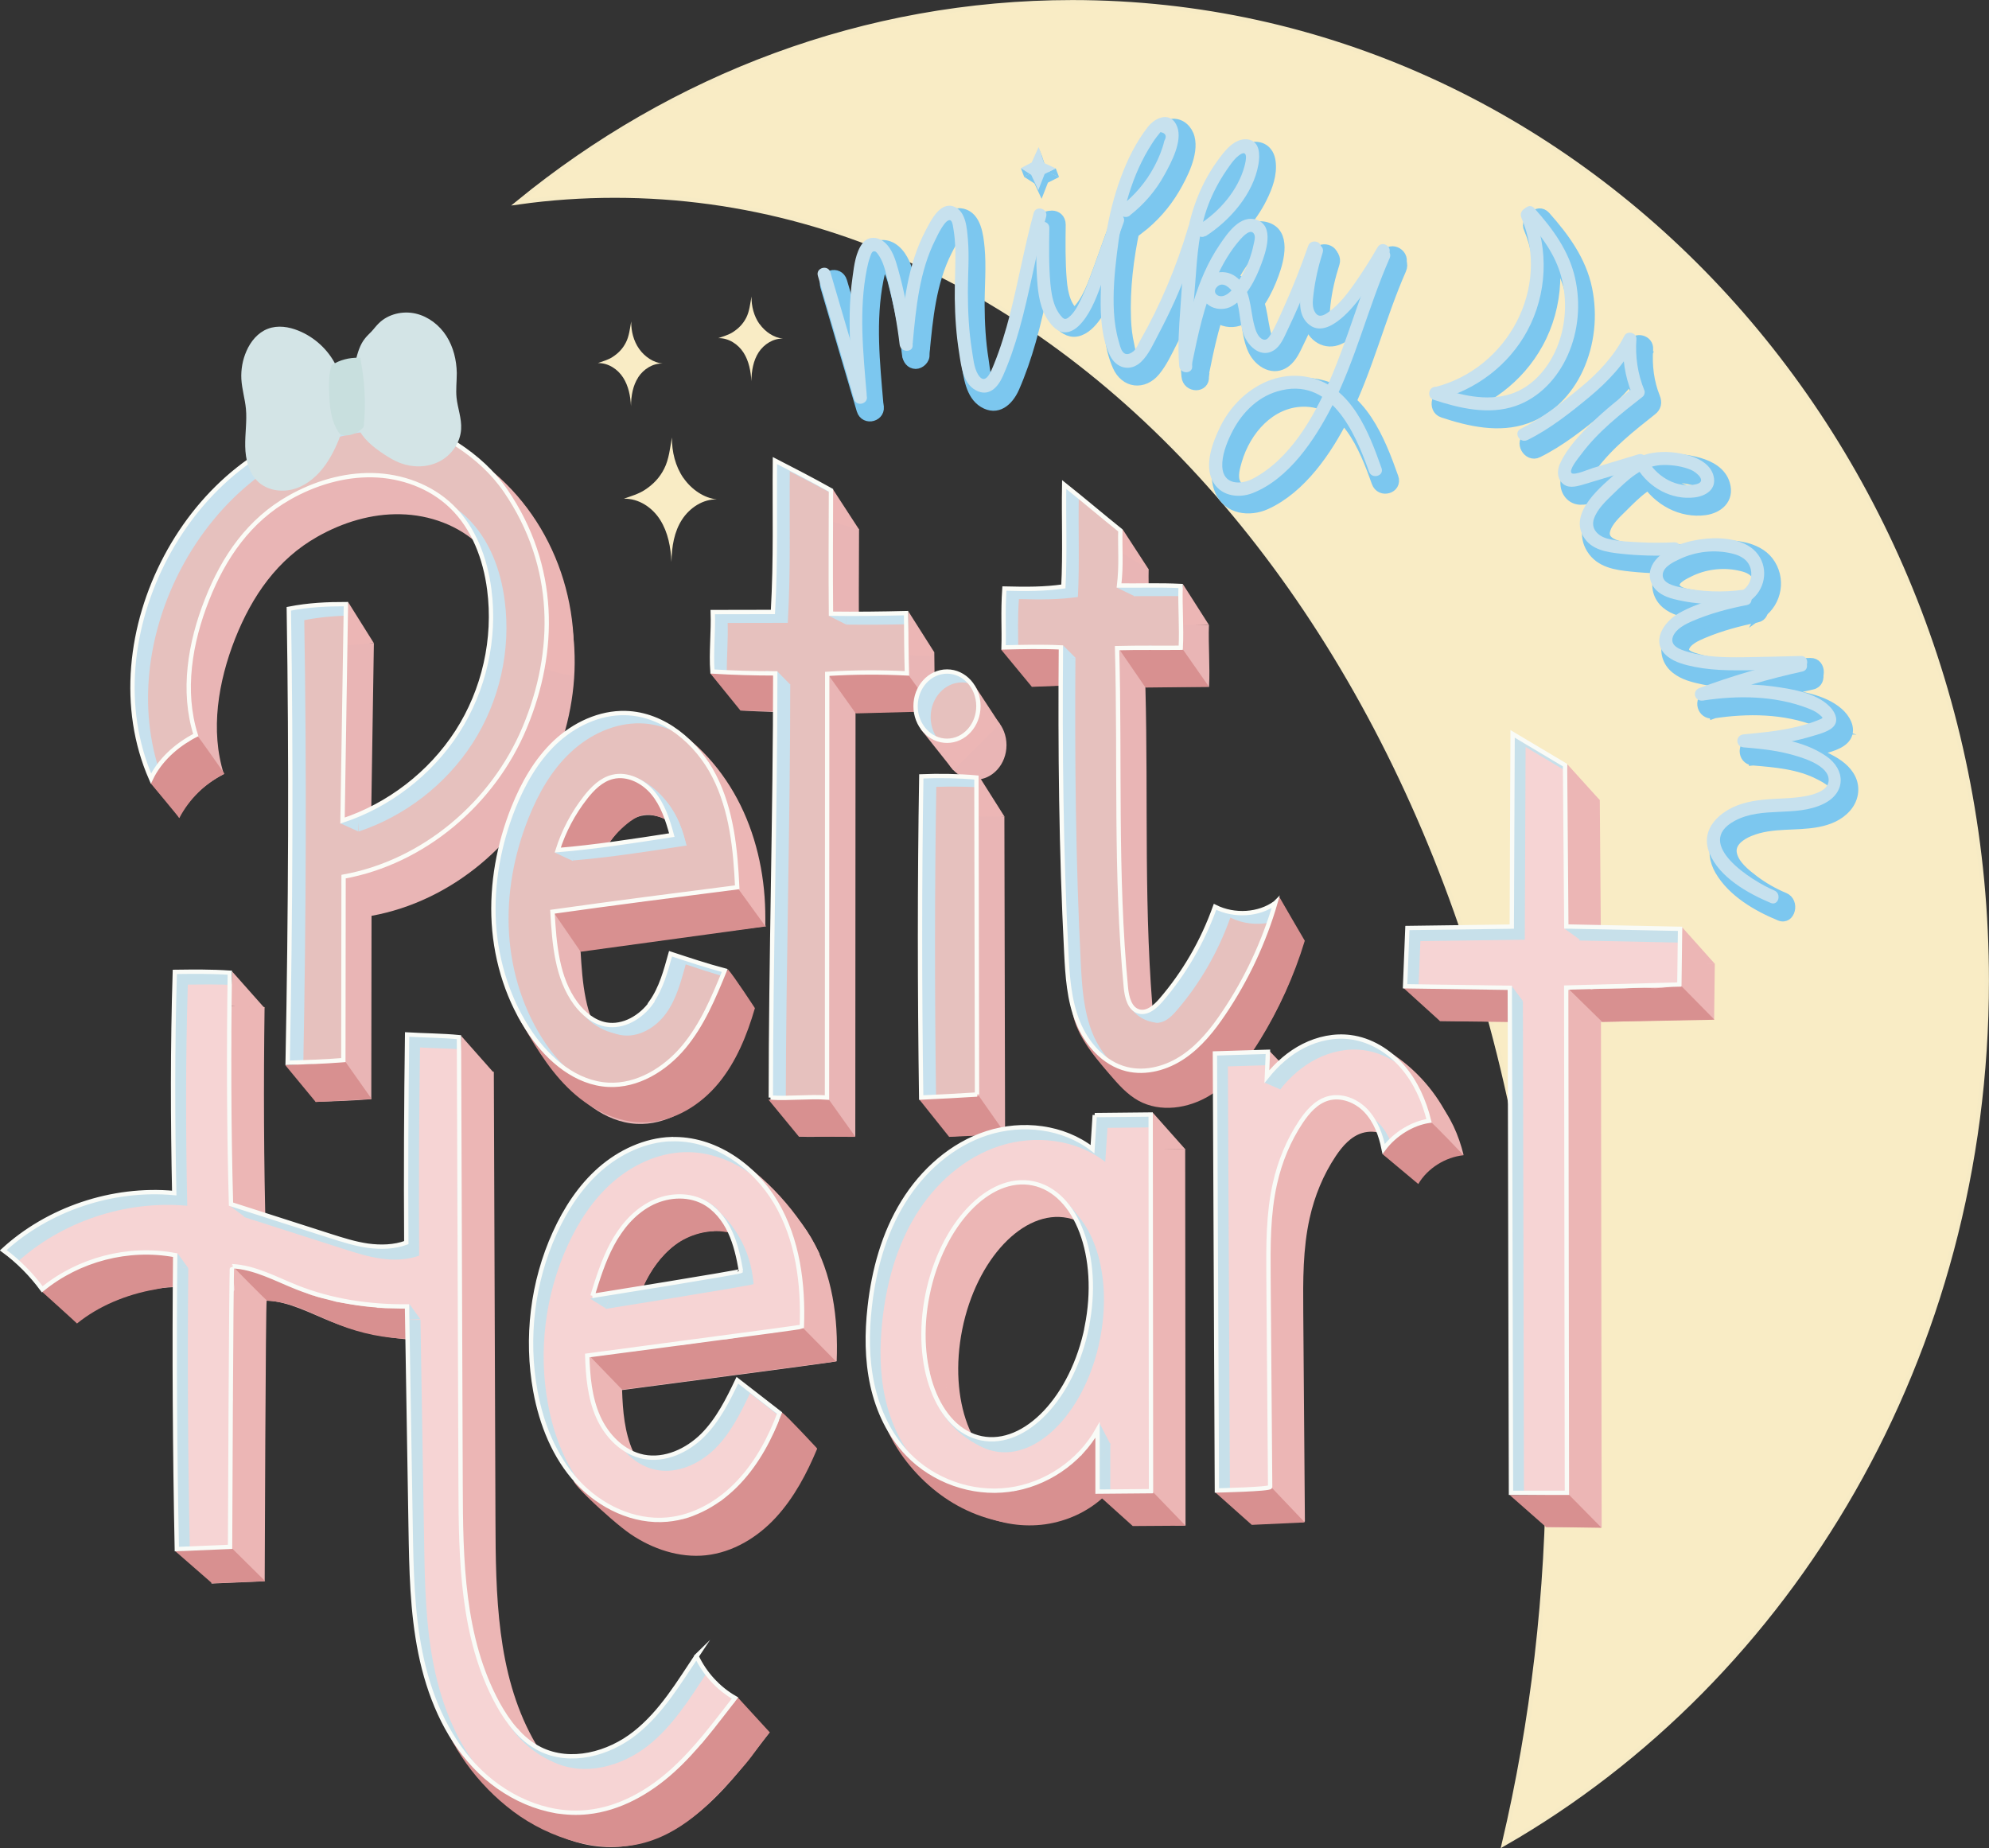 <?xml version="1.0" encoding="UTF-8"?><svg id="_レイヤー_1" xmlns="http://www.w3.org/2000/svg" viewBox="0 0 169.97 157.95"><rect x="0" y="0" width="169.97" height="157.95" fill="#333333" stroke="none"/><defs><style>.cls-1{stroke:#7cc7ef;stroke-width:.74px;}.cls-1,.cls-2,.cls-3,.cls-4,.cls-5,.cls-6{fill:none;stroke-miterlimit:10;}.cls-7{fill:#f9ecc5;}.cls-8{fill:#ecb6b5;}.cls-9{fill:#f6d4d4;}.cls-10{fill:#e9b5b5;}.cls-11{fill:#e6c1be;}.cls-12{fill:#7cc7ef;}.cls-13{fill:#d89090;}.cls-14{fill:#c8dfde;}.cls-15{fill:#d3e4e6;}.cls-16{fill:#c7e0ea;}.cls-17{fill:#c7e1ee;}.cls-2{stroke:#f9fbf7;}.cls-2,.cls-3,.cls-4,.cls-5,.cls-6{stroke-width:.37px;}.cls-3{stroke:#f7ebc5;}.cls-4{stroke:#c8dfde;}.cls-5{stroke:#d3e4e6;}.cls-6{stroke:#fbfcf7;}</style></defs><path class="cls-7" d="m91.64.19c-17.8,0-34.2,6.38-47.33,17.1,2.71-.38,5.45-.57,8.23-.57,44.05,0,79.75,48.35,79.75,108,0,11.46-1.33,22.5-3.77,32.86,24.56-14.1,41.26-41.83,41.26-73.75C169.79,37.63,134.8.19,91.64.19"/><path class="cls-3" d="m91.64.19c-17.8,0-34.2,6.38-47.33,17.1,2.71-.38,5.45-.57,8.23-.57,44.05,0,79.75,48.35,79.75,108,0,11.46-1.33,22.5-3.77,32.86,24.56-14.1,41.26-41.83,41.26-73.75C169.79,37.63,134.8.19,91.64.19Z"/><path class="cls-12" d="m70.47,24.5c1.03,3.52,2.06,7.04,3.1,10.55.31,1.05,1.87.6,1.55-.46-1.03-3.51-2.06-7.03-3.1-10.55-.31-1.05-1.87-.6-1.55.46"/><path class="cls-1" d="m70.47,24.5c1.03,3.52,2.06,7.04,3.1,10.55.31,1.05,1.87.6,1.55-.46-1.03-3.52-2.06-7.03-3.1-10.55-.31-1.05-1.87-.6-1.55.46Z"/><path class="cls-12" d="m75.12,34.52c-.3-3.48-.68-7.15.01-10.61.07-.35.15-.71.28-1.04.05-.12.1-.24.17-.36l-.13.08c.14.11.22.19.32.35.4.64.54,1.48.73,2.21.42,1.69.74,3.41.95,5.15.05.46.33.85.8.86.39,0,.86-.4.81-.86-.26-2.21-.66-4.39-1.25-6.52-.24-.88-.55-1.84-1.24-2.44-.7-.62-1.69-.65-2.27.16-.56.78-.73,1.89-.86,2.84-.16,1.12-.24,2.24-.27,3.37-.04,2.28.15,4.55.34,6.81.09,1.09,1.7,1.1,1.61,0"/><path class="cls-1" d="m75.12,34.52c-.3-3.48-.68-7.15.01-10.61.07-.35.15-.71.28-1.04.05-.12.1-.24.17-.36l-.13.08c.14.11.22.19.32.35.4.64.54,1.48.73,2.21.42,1.69.74,3.41.95,5.15.05.46.33.85.8.86.39,0,.86-.4.81-.86-.26-2.21-.66-4.39-1.25-6.52-.24-.88-.55-1.84-1.24-2.44-.7-.62-1.69-.65-2.27.16-.56.78-.73,1.89-.86,2.84-.16,1.12-.24,2.24-.27,3.37-.04,2.28.15,4.55.34,6.81.09,1.09,1.7,1.1,1.61,0Z"/><path class="cls-12" d="m79.07,30.13c.28-2.93.57-5.99,1.9-8.62.28-.56.6-1.19,1.03-1.64-.19.2-.1-.34-.07.16,0,.08.07.25.09.32.11.44.14.91.17,1.37.08,1.53-.05,3.07-.03,4.61.02,1.54.13,3.08.35,4.6.19,1.24.37,2.84,1.5,3.53,1.21.74,2.2-.12,2.72-1.28.57-1.3,1.03-2.65,1.42-4.02.9-3.19,1.43-6.49,2.31-9.69.29-1.06-1.26-1.52-1.55-.46-.79,2.87-1.3,5.82-2.04,8.71-.37,1.44-.8,2.88-1.38,4.24-.15.36-.4,1.38-.84.85-.4-.48-.44-1.48-.54-2.08-.25-1.54-.33-3.12-.34-4.68,0-1.62.15-3.26,0-4.87-.1-1.07-.29-2.68-1.49-2.98-1.26-.31-2.07,1.27-2.58,2.23-1.56,2.96-1.91,6.38-2.23,9.7-.1,1.1,1.51,1.09,1.61,0"/><path class="cls-1" d="m79.07,30.13c.28-2.93.57-5.99,1.9-8.62.28-.56.6-1.19,1.03-1.64-.19.2-.1-.34-.07.16,0,.08.07.25.09.32.11.44.14.91.17,1.37.08,1.53-.05,3.07-.03,4.61.02,1.54.13,3.08.35,4.6.19,1.24.37,2.84,1.5,3.53,1.21.74,2.2-.12,2.72-1.28.57-1.3,1.03-2.65,1.42-4.02.9-3.19,1.43-6.49,2.31-9.69.29-1.06-1.26-1.52-1.55-.46-.79,2.87-1.3,5.82-2.04,8.71-.37,1.44-.8,2.88-1.38,4.24-.15.36-.4,1.38-.84.85-.4-.48-.44-1.48-.54-2.08-.25-1.54-.33-3.12-.34-4.68,0-1.62.15-3.26,0-4.87-.1-1.07-.29-2.68-1.49-2.98-1.26-.31-2.07,1.27-2.58,2.23-1.56,2.96-1.91,6.38-2.23,9.7-.1,1.1,1.51,1.09,1.61,0Z"/><path class="cls-12" d="m89.06,19.19c-.01,1.49-.03,2.98.07,4.46.08,1.21.26,2.51.93,3.53.36.54.83,1.08,1.47,1.21.71.14,1.38-.35,1.84-.88.92-1.06,1.41-2.53,1.9-3.85.6-1.62,1.17-3.25,1.76-4.88.16-.43-.17-.94-.56-1.06-.45-.13-.83.16-.99.6-.56,1.55-1.11,3.09-1.67,4.64-.48,1.3-.94,2.71-1.92,3.67-.18.18-.05.09-.09.05-.11-.08-.22-.22-.3-.33-.14-.19-.26-.42-.35-.65-.22-.56-.31-1.17-.36-1.77-.13-1.57-.11-3.16-.09-4.73,0-1.11-1.6-1.11-1.61,0"/><path class="cls-1" d="m89.06,19.19c-.01,1.49-.03,2.98.07,4.46.08,1.21.26,2.51.93,3.53.36.54.83,1.08,1.47,1.21.71.14,1.38-.35,1.84-.88.92-1.06,1.41-2.53,1.9-3.85.6-1.62,1.17-3.25,1.76-4.88.16-.43-.17-.94-.56-1.06-.45-.13-.83.16-.99.6-.56,1.55-1.11,3.1-1.67,4.64-.48,1.3-.94,2.71-1.92,3.67-.18.18-.05.09-.09.05-.11-.08-.22-.22-.3-.33-.14-.19-.26-.42-.35-.65-.22-.56-.31-1.17-.36-1.77-.13-1.57-.11-3.16-.09-4.73,0-1.11-1.6-1.11-1.61,0Z"/><path class="cls-12" d="m97.39,19.62c1.21-.94,2.24-2.08,3.04-3.44.67-1.14,1.65-3.03,1.29-4.42-.18-.71-.78-1.28-1.5-1.24-.82.04-1.34.78-1.79,1.41-.92,1.3-1.61,2.76-2.15,4.28-1.1,3.11-1.56,6.56-1.63,9.87-.04,1.74.09,3.63.79,5.22.67,1.53,2.3,1.7,3.33.45.61-.74,1.05-1.7,1.49-2.56.47-.9.91-1.83,1.32-2.76.82-1.86,1.52-3.78,2.11-5.74.31-1.06-1.24-1.51-1.55-.46-.79,2.64-1.8,5.2-3.03,7.64-.22.44-1.44,3.27-2.01,3.03-.33-.14-.47-1.11-.54-1.43-.17-.73-.25-1.46-.28-2.21-.1-2.55.22-5.2.75-7.68.52-2.41,1.36-4.81,2.8-6.78.09-.13.19-.24.28-.37.15-.21.1-.2.06,0-.07.34-.15.66-.26.99-.21.62-.49,1.22-.81,1.79-.64,1.14-1.5,2.13-2.51,2.91-.83.64-.03,2.13.81,1.48"/><path class="cls-1" d="m97.39,19.62c1.21-.94,2.24-2.08,3.04-3.44.67-1.14,1.65-3.03,1.29-4.42-.18-.71-.78-1.28-1.5-1.24-.82.04-1.34.78-1.79,1.41-.92,1.3-1.61,2.76-2.15,4.28-1.1,3.11-1.56,6.56-1.63,9.87-.04,1.74.09,3.63.79,5.22.67,1.53,2.3,1.7,3.33.45.61-.74,1.05-1.7,1.49-2.56.47-.9.91-1.83,1.32-2.76.82-1.86,1.52-3.78,2.11-5.74.31-1.06-1.24-1.51-1.55-.46-.79,2.64-1.8,5.2-3.03,7.64-.22.44-1.44,3.27-2.01,3.03-.33-.14-.47-1.11-.54-1.43-.17-.73-.25-1.46-.28-2.21-.1-2.55.22-5.2.75-7.68.52-2.41,1.36-4.81,2.8-6.78.09-.13.19-.24.28-.37.15-.21.1-.2.06,0-.07.34-.15.66-.26.99-.21.62-.49,1.22-.81,1.79-.64,1.14-1.5,2.13-2.51,2.91-.83.64-.03,2.13.81,1.48Z"/><path class="cls-12" d="m103.96,21.31c1.66-1.05,3.05-2.56,3.95-4.38.47-.95.87-2.02.73-3.11-.13-1.05-.92-1.53-1.87-1.26-.9.26-1.52,1.06-2.07,1.82-.63.88-1.18,1.82-1.61,2.82-.89,2.06-1.22,4.18-1.39,6.43-.21,2.81-.62,5.71-.37,8.53.1,1.09,1.71,1.1,1.61,0-.22-2.46.1-4.95.28-7.4.17-2.35.35-4.64,1.3-6.8.42-.96.95-1.89,1.57-2.72.13-.17.26-.34.4-.5.17-.19.44-.31.6-.49.05-.02.11-.03.16-.05-.21-.21-.28-.17-.21.12-.1.22-.09.61-.18.87-.63,1.96-2.09,3.61-3.74,4.65-.89.56-.08,2.05.81,1.48"/><path class="cls-1" d="m103.96,21.31c1.66-1.05,3.05-2.56,3.95-4.38.47-.95.87-2.02.73-3.11-.13-1.05-.92-1.53-1.87-1.26-.9.26-1.52,1.06-2.07,1.82-.63.87-1.18,1.82-1.61,2.82-.89,2.06-1.22,4.18-1.39,6.43-.21,2.81-.62,5.71-.37,8.53.1,1.09,1.71,1.1,1.61,0-.22-2.46.1-4.95.28-7.4.17-2.35.35-4.64,1.3-6.8.42-.96.95-1.89,1.57-2.72.13-.17.26-.34.4-.5.17-.19.44-.31.6-.49.05-.02.11-.03.16-.05-.21-.21-.28-.17-.21.12-.1.22-.09.61-.18.87-.63,1.96-2.09,3.61-3.74,4.65-.89.56-.08,2.05.81,1.48Z"/><path class="cls-12" d="m102.9,32.14c.51-2.5,1.03-5.07,2.08-7.39.5-1.11,1.11-2.17,1.89-3.08.12-.14.77-.87.9-.68.09.13-.06.65-.08.76-.08.39-.19.77-.32,1.14-.19.55-.46,1.07-.76,1.57-.29.47-.74,1.26-1.3,1.41-.22.06-.63-.03-.29-.28.37-.27.8.19.99.49.32.52.38,1.21.48,1.81.11.71.23,1.41.54,2.06.55,1.12,1.82,1.86,2.89,1.04.55-.42.84-1.1,1.14-1.72.38-.77.73-1.56,1.08-2.35.66-1.52,1.26-3.07,1.8-4.64.36-1.04-1.2-1.48-1.55-.46-.59,1.7-1.25,3.38-1.99,5.02-.36.8-.71,1.61-1.13,2.37-.11.2-.21.46-.45.38-.27-.1-.43-.58-.51-.84-.47-1.52-.29-3.26-1.58-4.37-1.15-.98-3.01-.68-3.39,1-.39,1.73,1.48,2.62,2.77,1.99,1.38-.68,2.28-2.5,2.8-3.93.47-1.28,1.06-3.57-.66-4.09-1.52-.47-2.68,1.23-3.44,2.37-1.96,2.91-2.72,6.52-3.43,9.96-.22,1.08,1.33,1.54,1.55.46"/><path class="cls-1" d="m102.9,32.14c.51-2.5,1.03-5.07,2.08-7.39.5-1.11,1.11-2.17,1.89-3.08.12-.14.77-.87.9-.68.09.13-.06.65-.08.76-.08.39-.19.77-.32,1.14-.19.55-.46,1.07-.76,1.57-.29.47-.74,1.26-1.3,1.41-.22.06-.63-.03-.29-.28.37-.27.8.19.99.5.32.52.38,1.21.48,1.81.11.71.23,1.41.54,2.06.55,1.12,1.82,1.86,2.89,1.04.55-.42.84-1.1,1.14-1.72.38-.77.73-1.56,1.08-2.35.66-1.52,1.26-3.07,1.8-4.64.36-1.04-1.2-1.49-1.55-.46-.59,1.7-1.25,3.38-1.99,5.02-.36.8-.71,1.61-1.13,2.37-.11.2-.21.46-.45.38-.27-.1-.43-.58-.51-.84-.47-1.52-.29-3.26-1.58-4.37-1.15-.98-3.01-.68-3.39,1-.39,1.73,1.48,2.62,2.77,1.99,1.38-.68,2.28-2.5,2.8-3.93.47-1.28,1.06-3.57-.66-4.09-1.52-.46-2.68,1.23-3.44,2.37-1.96,2.91-2.72,6.52-3.43,9.96-.22,1.08,1.33,1.54,1.55.46Z"/><path class="cls-12" d="m112.55,22.04c-.36,1.12-.61,2.27-.77,3.44-.15,1.13-.24,2.44.65,3.26.45.41,1.01.58,1.59.47.55-.11,1.02-.45,1.45-.81.84-.69,1.51-1.53,2.15-2.42.76-1.06,1.46-2.16,2.11-3.29.54-.95-.85-1.81-1.39-.87-.62,1.08-1.29,2.14-2.01,3.15-.6.85-1.27,1.7-2.11,2.29-.17.12-.33.21-.52.27-.11.04-.18-.04-.26-.14.07.09-.12-.24-.07-.12-.04-.1-.07-.22-.08-.33-.03-.28,0-.58.03-.85.13-1.22.42-2.43.79-3.59.14-.44-.16-.94-.56-1.06-.44-.13-.85.16-.99.6"/><path class="cls-1" d="m112.55,22.04c-.36,1.12-.61,2.27-.77,3.44-.15,1.13-.24,2.44.65,3.26.45.41,1.01.58,1.59.47.55-.11,1.02-.45,1.45-.81.84-.69,1.51-1.53,2.15-2.42.76-1.06,1.46-2.16,2.11-3.29.54-.95-.85-1.81-1.39-.87-.62,1.08-1.29,2.14-2.01,3.15-.6.85-1.27,1.7-2.11,2.29-.17.12-.33.21-.52.27-.11.04-.18-.04-.26-.14.07.09-.12-.24-.07-.12-.04-.1-.07-.22-.08-.33-.03-.28,0-.58.03-.85.13-1.22.42-2.43.79-3.59.14-.44-.16-.94-.56-1.06-.44-.13-.85.16-.99.6Z"/><path class="cls-12" d="m118.4,22.19c-2.5,5.67-3.62,12.4-7.85,17.03-.9.98-2.04,2.1-3.3,2.5-.54.17-1.29.18-1.6-.42-.29-.56-.05-1.36.11-1.92.77-2.62,2.83-4.91,5.53-4.99,3.63-.11,5.21,3.8,6.29,6.85.36,1.03,1.92.58,1.55-.46-1.16-3.29-2.75-7.2-6.37-7.98-3.27-.7-6.4,1.34-7.88,4.4-.67,1.37-1.35,3.27-.69,4.77.72,1.65,2.6,1.84,4.02,1.2,3.01-1.37,5.24-4.6,6.73-7.58,2.01-4,3.06-8.44,4.86-12.53.44-1-.95-1.87-1.39-.87"/><path class="cls-1" d="m118.4,22.19c-2.5,5.67-3.62,12.4-7.85,17.03-.9.98-2.04,2.1-3.3,2.5-.54.17-1.29.18-1.6-.42-.29-.56-.05-1.36.11-1.92.77-2.62,2.83-4.91,5.53-4.99,3.63-.11,5.21,3.8,6.29,6.85.36,1.03,1.92.58,1.55-.46-1.16-3.29-2.75-7.2-6.37-7.98-3.27-.7-6.4,1.34-7.88,4.4-.67,1.37-1.35,3.27-.69,4.77.72,1.65,2.6,1.84,4.02,1.2,3.01-1.37,5.24-4.6,6.73-7.58,2.01-4,3.06-8.44,4.86-12.53.44-1-.95-1.87-1.39-.87Z"/><path class="cls-12" d="m130.61,19.62c1.24,2.9.94,6.39-.61,9.08-1.46,2.54-3.93,4.26-6.63,4.95-1.01.25-.58,1.91.43,1.66,3.16-.8,6.04-2.91,7.69-5.92,1.78-3.22,1.96-7.24.5-10.63-.43-1.01-1.82-.13-1.39.87"/><path class="cls-1" d="m130.61,19.62c1.24,2.9.94,6.39-.61,9.08-1.46,2.54-3.93,4.26-6.63,4.95-1.01.25-.58,1.91.43,1.66,3.16-.8,6.04-2.91,7.69-5.92,1.78-3.22,1.96-7.24.5-10.63-.43-1.01-1.82-.13-1.39.87Z"/><path class="cls-12" d="m130.97,19.66c1.34,1.5,2.59,3.11,3.09,5.15.47,1.92.31,4.06-.52,5.85-.76,1.66-2.05,3.07-3.74,3.6-2.01.62-4.15.06-6.1-.59-.99-.33-1.42,1.33-.43,1.66,2.28.76,4.84,1.34,7.18.51,1.98-.7,3.57-2.33,4.48-4.31.97-2.11,1.23-4.54.76-6.83-.51-2.47-1.98-4.45-3.58-6.25-.72-.8-1.85.41-1.14,1.22"/><path class="cls-1" d="m130.97,19.66c1.34,1.5,2.59,3.11,3.09,5.15.47,1.92.31,4.06-.52,5.85-.76,1.65-2.05,3.07-3.74,3.59-2.01.62-4.15.06-6.1-.59-.99-.33-1.42,1.33-.43,1.66,2.28.76,4.84,1.34,7.18.51,1.98-.7,3.57-2.33,4.48-4.31.97-2.11,1.23-4.54.76-6.83-.51-2.47-1.98-4.45-3.58-6.25-.72-.8-1.85.41-1.14,1.22Z"/><path class="cls-12" d="m131.46,38.73c1.89-.93,3.66-2.33,5.3-3.68,1.61-1.33,3.06-2.86,4.04-4.78-.5-.15-1-.29-1.5-.43-.13,1.72.18,3.38.81,4.96.1-.39.19-.78.29-1.17-1.22.95-2.44,1.91-3.56,2.99-1.06,1.02-2.18,2.21-2.85,3.56-.33.66-.43,1.5.07,2.11.55.65,1.34.52,2.04.3,1.7-.51,3.39-1.02,5.08-1.53,1-.3.57-1.96-.43-1.66-1.27.38-2.54.77-3.81,1.15-.32.1-.63.19-.95.29-.07.02-.77.14-.81.23.08.19.13.23.14.12,0-.05.03-.09.05-.14.1-.11.17-.3.25-.42.15-.24.31-.48.48-.7,1.42-1.91,3.28-3.37,5.1-4.81.39-.3.48-.71.29-1.18-.52-1.29-.69-2.69-.59-4.09.06-.86-1.13-1.16-1.5-.43-.91,1.77-2.26,3.19-3.76,4.4-1.55,1.26-3.23,2.57-5,3.44-.94.46-.12,1.94.81,1.48"/><path class="cls-1" d="m131.46,38.73c1.89-.93,3.66-2.33,5.3-3.68,1.61-1.33,3.06-2.86,4.04-4.78-.5-.15-1-.29-1.5-.43-.13,1.72.18,3.38.81,4.96.1-.39.19-.78.29-1.17-1.22.95-2.44,1.91-3.56,2.99-1.06,1.02-2.18,2.21-2.85,3.56-.33.66-.43,1.5.07,2.11.55.65,1.34.52,2.04.3,1.7-.51,3.39-1.02,5.08-1.53,1-.3.57-1.96-.43-1.66-1.27.38-2.54.77-3.81,1.15-.32.1-.63.19-.95.29-.07.02-.77.14-.81.23.08.19.13.23.14.12,0-.05.03-.09.05-.14.1-.11.17-.3.25-.42.15-.24.31-.48.48-.7,1.42-1.91,3.28-3.37,5.1-4.81.39-.3.48-.71.29-1.18-.52-1.29-.69-2.69-.59-4.09.06-.86-1.13-1.16-1.5-.43-.91,1.77-2.26,3.19-3.76,4.4-1.55,1.26-3.23,2.57-5,3.44-.94.46-.12,1.94.81,1.48Z"/><path class="cls-12" d="m140.51,41.03c1.12,1.82,3.15,2.9,5.19,2.63,1.14-.15,2.17-.96,1.76-2.32-.31-1.04-1.31-1.58-2.24-1.85-1.11-.32-2.29-.42-3.43-.19-1.19.23-2.13.95-3.03,1.76-1.42,1.29-4.22,3.57-2.82,5.86.76,1.24,2.18,1.43,3.45,1.56,1.49.16,2.99.19,4.48.12,1.03-.05,1.04-1.76,0-1.72-1.78.08-3.72.14-5.47-.27-.56-.13-1.36-.46-1.18-1.23.18-.79.95-1.46,1.48-1.99,1.17-1.16,2.38-2.44,4.08-2.51.77-.03,1.56.09,2.29.34.25.09.52.2.71.4.06.06.09.17.15.23.08.09.08-.03.03-.02-.08.03-.16.06-.25.08-1.44.33-3.02-.48-3.8-1.76-.57-.92-1.96-.06-1.39.87"/><path class="cls-1" d="m140.51,41.03c1.12,1.82,3.15,2.9,5.19,2.63,1.14-.15,2.17-.96,1.76-2.32-.31-1.05-1.31-1.58-2.24-1.85-1.11-.32-2.29-.42-3.43-.19-1.19.23-2.13.95-3.03,1.76-1.42,1.29-4.22,3.57-2.82,5.86.76,1.24,2.18,1.43,3.45,1.56,1.49.16,2.99.19,4.48.12,1.03-.05,1.04-1.76,0-1.72-1.78.08-3.72.14-5.47-.27-.56-.13-1.36-.46-1.18-1.23.18-.79.95-1.46,1.48-1.99,1.17-1.16,2.38-2.44,4.08-2.51.77-.03,1.56.09,2.29.34.25.09.52.2.71.4.06.07.09.17.15.23.08.09.08-.03.03-.02-.08.03-.16.06-.25.08-1.44.33-3.02-.48-3.8-1.77-.57-.92-1.96-.06-1.39.87Z"/><path class="cls-12" d="m150.48,52.48c1.44-1.02,1.81-3.08.69-4.54-1.03-1.33-3.13-1.5-4.63-1.35-.82.08-1.63.27-2.4.6-.72.31-1.48.68-2.01,1.32-.55.66-.74,1.54-.38,2.35.38.85,1.22,1.27,2.04,1.48,2.01.5,4.12.59,6.17.3.43-.06.81-.35.81-.86,0-.42-.37-.92-.81-.86-1.69.24-3.42.23-5.1-.1-.41-.08-1.58-.17-1.69-.77-.1-.52.88-.95,1.19-1.11,1.29-.65,2.82-.84,4.22-.55.62.13,1.3.32,1.57.99.23.58.02,1.26-.47,1.6-.86.61-.05,2.1.81,1.48"/><path class="cls-1" d="m150.48,52.48c1.44-1.02,1.81-3.08.69-4.54-1.03-1.33-3.13-1.5-4.63-1.35-.82.08-1.63.27-2.4.6-.72.31-1.48.68-2.01,1.32-.55.66-.74,1.54-.38,2.35.38.85,1.22,1.27,2.04,1.48,2.01.5,4.12.59,6.17.3.43-.06.81-.35.81-.86,0-.42-.37-.92-.81-.86-1.69.24-3.42.23-5.1-.1-.41-.08-1.58-.17-1.69-.77-.1-.52.88-.95,1.19-1.11,1.29-.65,2.82-.84,4.22-.55.62.13,1.3.32,1.57.99.23.58.02,1.26-.47,1.6-.86.61-.05,2.1.81,1.48Z"/><path class="cls-12" d="m149.73,51.19c-1.86.37-3.87.85-5.56,1.8-.75.43-1.52,1.09-1.76,2-.23.87.11,1.7.77,2.22.67.54,1.55.75,2.36.92.98.2,1.98.28,2.97.3,2.06.04,4.14-.06,6.2-.11,1.03-.02,1.04-1.74,0-1.72-1.64.04-3.28.08-4.92.11-1.59.02-3.21,0-4.75-.47-.36-.11-1.23-.31-1.05-.87.2-.61,1.06-.97,1.57-1.19,1.47-.62,3.04-1.04,4.59-1.35,1.02-.2.58-1.86-.43-1.66"/><path class="cls-1" d="m149.73,51.19c-1.86.37-3.87.85-5.56,1.8-.75.43-1.52,1.09-1.76,2-.23.87.11,1.7.77,2.22.67.54,1.55.75,2.36.92.98.2,1.98.28,2.97.3,2.06.04,4.14-.06,6.2-.11,1.03-.02,1.04-1.74,0-1.72-1.64.04-3.28.08-4.92.11-1.59.02-3.21,0-4.75-.47-.36-.11-1.23-.31-1.05-.87.2-.61,1.06-.97,1.57-1.19,1.47-.62,3.04-1.04,4.59-1.35,1.02-.2.58-1.86-.43-1.66Z"/><path class="cls-12" d="m154.45,56.88c-2.87.63-5.7,1.46-8.47,2.49-1,.37-.58,1.81.43,1.66,2.94-.45,6.07-.42,8.89.68.27.11.57.23.79.42.04.03.21.27.24.28-.05,0,.61-.65-.01-.38-.66.29-1.37.5-2.06.67-1.46.35-2.96.49-4.45.63-1.03.1-1.04,1.63,0,1.72,1.9.16,3.92.32,5.66,1.23.5.26,1.81.9,1.14,1.62-.65.7-1.86.8-2.72.86-1.92.14-3.92.08-5.66,1.1-1.6.94-2.32,2.83-1.31,4.56,1.1,1.89,3.26,3.12,5.15,3.9.97.4,1.39-1.26.43-1.66-.92-.38-1.79-.88-2.6-1.49-.69-.53-1.64-1.26-1.84-2.2-.2-.97.76-1.58,1.48-1.87.94-.39,1.96-.5,2.96-.55,1.75-.09,4.02-.02,5.32-1.51.6-.68.8-1.63.41-2.48-.38-.83-1.18-1.37-1.94-1.76-2.01-1.06-4.27-1.28-6.47-1.47v1.72c1.91-.18,3.84-.35,5.69-.91.71-.21,1.85-.44,2.29-1.13.48-.75-.1-1.67-.66-2.15-1.35-1.18-3.5-1.47-5.18-1.67-2-.24-3.99-.11-5.98.2.14.55.29,1.1.43,1.66,2.77-1.03,5.59-1.86,8.47-2.49,1.01-.22.58-1.88-.43-1.66"/><path class="cls-1" d="m154.45,56.88c-2.87.63-5.7,1.46-8.47,2.49-1,.37-.58,1.81.43,1.66,2.94-.45,6.07-.42,8.89.68.27.11.57.23.79.42.04.03.21.27.24.28-.05,0,.61-.65-.01-.38-.66.29-1.37.5-2.06.67-1.46.35-2.96.49-4.45.63-1.03.1-1.04,1.63,0,1.72,1.9.16,3.92.32,5.66,1.23.5.26,1.81.9,1.14,1.62-.65.7-1.86.8-2.72.86-1.92.14-3.92.08-5.66,1.1-1.6.94-2.32,2.83-1.31,4.56,1.1,1.89,3.26,3.12,5.15,3.9.97.4,1.39-1.26.43-1.66-.92-.38-1.79-.88-2.6-1.49-.69-.53-1.64-1.26-1.84-2.2-.2-.97.76-1.58,1.48-1.87.94-.39,1.96-.5,2.96-.55,1.75-.09,4.02-.02,5.32-1.51.6-.68.8-1.63.41-2.48-.38-.83-1.18-1.37-1.94-1.76-2.01-1.06-4.27-1.28-6.47-1.47v1.72c1.91-.18,3.84-.35,5.69-.91.71-.21,1.85-.44,2.29-1.13.48-.75-.1-1.67-.66-2.15-1.35-1.18-3.5-1.47-5.18-1.67-2-.24-3.99-.11-5.98.2.14.55.29,1.1.43,1.66,2.77-1.03,5.59-1.86,8.47-2.49,1.01-.22.58-1.88-.43-1.66Z"/><path class="cls-17" d="m69.89,23.57l3.1,10.55c.2.68,1.27.39,1.07-.3l-3.1-10.55c-.2-.68-1.27-.39-1.07.3"/><path class="cls-17" d="m74.06,33.67c-.3-3.52-.68-7.19.02-10.69.07-.35.16-.71.28-1.04.07-.18.13-.51.4-.46.16.03.33.35.41.46.41.67.56,1.53.75,2.28.43,1.72.75,3.47.96,5.23.08.7,1.19.71,1.11,0-.26-2.17-.65-4.33-1.24-6.44-.23-.82-.5-1.74-1.17-2.31-.58-.49-1.4-.54-1.88.1-.57.75-.71,1.87-.83,2.76-.16,1.09-.24,2.19-.26,3.29-.04,2.28.15,4.54.34,6.81.06.71,1.17.71,1.11,0"/><path class="cls-17" d="m78,29.27c.28-2.98.57-6.1,1.95-8.82.15-.3.86-1.85,1.29-1.61.17.1.22.66.25.82.08.48.12.97.14,1.45.05,1.47-.06,2.94-.04,4.41.02,1.57.13,3.13.38,4.68.17,1.09.32,2.56,1.41,3.15,1.12.61,1.9-.25,2.32-1.21.57-1.28,1.02-2.62,1.4-3.97.9-3.19,1.42-6.47,2.3-9.66.19-.69-.88-.99-1.07-.3-.78,2.85-1.29,5.77-2.02,8.64-.37,1.44-.8,2.87-1.36,4.25-.23.56-.73,1.98-1.38.89-.35-.59-.41-1.44-.52-2.1-.26-1.64-.34-3.3-.34-4.95,0-1.5.13-3.01,0-4.51-.08-.91-.16-2.37-1.18-2.77-1.18-.46-1.98,1.18-2.41,2-1.57,2.95-1.91,6.33-2.22,9.6-.07.71,1.04.71,1.11,0"/><path class="cls-17" d="m88.56,19.48c-.01,1.49-.03,2.98.07,4.47.08,1.19.26,2.46.96,3.46.31.44.75.94,1.33.99.63.05,1.18-.41,1.56-.87.87-1.04,1.33-2.42,1.79-3.66.6-1.62,1.17-3.25,1.76-4.88.24-.68-.83-.96-1.07-.3-.56,1.55-1.11,3.09-1.67,4.64-.28.76-.56,1.51-.91,2.24-.27.56-.57,1.18-1.08,1.57-.31.24-.46.08-.68-.19-.19-.24-.35-.52-.46-.8-.24-.61-.34-1.27-.4-1.92-.14-1.58-.11-3.17-.09-4.75,0-.71-1.11-.72-1.11,0"/><path class="cls-17" d="m96.55,18.41c1.22-.95,2.23-2.13,2.97-3.49.58-1.05,1.54-2.85,1.08-4.08-.5-1.34-1.84-.87-2.52.02-1,1.29-1.74,2.78-2.3,4.31-1.19,3.21-1.67,6.8-1.72,10.22-.03,1.63.07,3.48.78,4.97.53,1.12,1.75,1.46,2.69.55.66-.64,1.06-1.59,1.48-2.38.49-.92.94-1.85,1.37-2.79.87-1.95,1.61-3.95,2.22-5.99.21-.69-.87-.98-1.07-.3-1,3.35-2.36,6.6-4.09,9.64-.16.28-.34.74-.59.94-.92.71-1.11-.37-1.25-.86-.24-.82-.36-1.66-.41-2.51-.09-1.65.05-3.31.25-4.95.36-3.09,1.09-6.23,2.69-8.93.22-.37.46-.75.72-1.09l.32-.4c.45.09.56.34.33.74-.18.76-.49,1.51-.86,2.2-.71,1.34-1.68,2.47-2.87,3.4-.56.44.23,1.22.79.79"/><path class="cls-17" d="m103.02,20.19c2.09-1.34,4.08-3.62,4.52-6.14.14-.8.14-1.96-.87-2.13-1.17-.19-2.07,1.04-2.66,1.86-1.61,2.24-2.48,4.87-2.76,7.6-.17,1.65-.26,3.31-.38,4.96-.12,1.65-.24,3.29-.1,4.94.06.71,1.17.71,1.11,0-.2-2.36.09-4.74.26-7.1.17-2.29.3-4.55,1.13-6.71.39-1.02.91-1.99,1.52-2.89.31-.44.62-.94,1.06-1.28.82-.64.65.35.5.9-.55,2.06-2.14,3.88-3.9,5-.6.38-.04,1.35.56.96"/><path class="cls-17" d="m101.84,31.2c.52-2.53,1.05-5.12,2.12-7.49.53-1.16,1.18-2.29,2.03-3.25.23-.26.93-1.02,1.2-.41.11.25-.03.67-.08.92-.08.39-.19.77-.32,1.14-.21.6-.5,1.18-.84,1.72-.32.51-.78,1.28-1.4,1.46-.53.15-1-.34-.53-.79.49-.48,1.13.12,1.38.55.65,1.1.44,2.53.94,3.69.41.94,1.45,1.86,2.5,1.21.6-.37.89-1.12,1.18-1.73.35-.73.69-1.47,1.01-2.21.67-1.54,1.28-3.1,1.83-4.69.23-.68-.84-.97-1.07-.3-.62,1.77-1.3,3.52-2.08,5.24-.35.77-.68,1.58-1.11,2.3-.19.33-.41.63-.79.39-.37-.24-.53-.78-.63-1.17-.38-1.43-.25-3.16-1.58-4.14-1.08-.79-2.7-.33-2.88,1.1-.17,1.43,1.47,2.05,2.57,1.42,1.23-.7,2.02-2.31,2.49-3.58.4-1.05,1.15-3.26-.38-3.79-1.42-.49-2.52,1.16-3.19,2.15-1.99,2.94-2.74,6.53-3.44,9.95-.14.7.93,1,1.07.3"/><path class="cls-17" d="m111.97,21.27c-.35,1.09-.6,2.2-.76,3.33-.14,1.03-.29,2.25.54,3.04.91.87,2.02.27,2.83-.4.81-.67,1.46-1.51,2.06-2.36.73-1.03,1.41-2.1,2.04-3.19.36-.62-.6-1.18-.96-.56-.6,1.05-1.25,2.07-1.94,3.06-.63.9-1.32,1.81-2.22,2.46-.36.26-.81.55-1.14.1-.32-.43-.24-1.06-.18-1.56.14-1.23.42-2.44.79-3.61.22-.68-.86-.98-1.07-.3"/><path class="cls-17" d="m117.79,21.49c-1.59,3.61-2.59,7.44-4.17,11.06-1.37,3.14-3.38,6.67-6.52,8.34-1.08.58-2.58.55-2.65-1.01-.04-.93.35-1.96.75-2.78.8-1.67,2.14-3.11,3.95-3.65,4.53-1.35,6.63,3.45,7.84,6.86.24.67,1.31.38,1.07-.3-1.08-3.05-2.54-6.92-6.1-7.74-3.28-.76-6.34,1.39-7.72,4.27-.62,1.29-1.32,3.14-.64,4.53.64,1.31,2.2,1.56,3.45,1.07,3.08-1.21,5.31-4.56,6.75-7.38,2.07-4.06,3.12-8.53,4.95-12.69.29-.65-.67-1.21-.96-.56"/><path class="cls-17" d="m130.01,18.61c2.56,6-1.19,12.9-7.38,14.47-.69.18-.4,1.25.29,1.07,3.2-.82,6.02-2.95,7.59-5.87,1.7-3.14,1.86-6.96.46-10.24-.28-.66-1.24-.09-.96.56"/><path class="cls-17" d="m130.32,18.59c1.34,1.5,2.59,3.12,3.11,5.11.52,1.99.39,4.16-.41,6.06-.74,1.75-2.1,3.34-3.95,3.92-2.07.65-4.27.08-6.26-.58-.68-.22-.97.85-.29,1.07,2.21.73,4.7,1.31,6.98.53,2.05-.7,3.6-2.39,4.47-4.34.92-2.06,1.12-4.39.63-6.59-.52-2.33-1.92-4.23-3.49-5.98-.48-.53-1.26.25-.79.79"/><path class="cls-17" d="m130.52,37.61c1.9-.93,3.68-2.34,5.31-3.69,1.58-1.31,3-2.82,3.94-4.66-.35-.09-.69-.19-1.04-.28-.12,1.6.13,3.19.73,4.67.05-.18.1-.36.14-.54-1.22.96-2.44,1.92-3.55,3.01-1.02,1-2.15,2.19-2.74,3.5-.24.53-.27,1.19.16,1.64.48.51,1.16.34,1.76.17,1.69-.5,3.38-1.02,5.07-1.53.68-.2.39-1.28-.3-1.07-1.28.39-2.57.78-3.86,1.16-.3.09-1.63.67-1.84.44-.27-.27.62-1.34.81-1.59,1.44-1.95,3.38-3.46,5.27-4.94.14-.11.21-.38.14-.54-.57-1.4-.79-2.87-.68-4.38.04-.55-.79-.76-1.03-.28-.9,1.76-2.25,3.19-3.77,4.44-1.56,1.28-3.28,2.62-5.09,3.51-.64.32-.08,1.27.56.96"/><path class="cls-17" d="m139.91,40.02c1.02,1.67,2.94,2.73,4.91,2.49.96-.12,1.88-.69,1.62-1.8-.22-.94-1.11-1.47-1.97-1.74-1.04-.32-2.18-.44-3.26-.26-1.17.19-2.09.82-2.95,1.59-1.36,1.22-4.2,3.43-2.95,5.56.66,1.13,1.98,1.33,3.17,1.46,1.52.17,3.05.2,4.59.14.71-.03.72-1.14,0-1.11-.95.04-1.9.05-2.86,0-.94-.05-1.94-.07-2.86-.32-.8-.22-1.44-.84-1.13-1.72.29-.82,1.02-1.5,1.63-2.09,1.24-1.2,2.46-2.45,4.29-2.48.78-.01,1.64.11,2.37.42.47.2,1.39.99.45,1.22-1.59.39-3.27-.58-4.08-1.91-.37-.61-1.33-.05-.96.56"/><path class="cls-17" d="m149.53,51.36c1.28-.9,1.64-2.69.7-3.97-.95-1.3-2.97-1.49-4.45-1.35-1.47.14-3.33.65-4.31,1.83-.5.6-.66,1.39-.28,2.1.37.71,1.12,1.04,1.85,1.23,2.04.51,4.16.56,6.24.27.3-.04.46-.42.39-.68-.08-.32-.39-.43-.68-.39-1.77.25-3.6.18-5.35-.2-.56-.12-1.62-.34-1.55-1.12.06-.66.94-1.06,1.45-1.3,1.38-.66,3.01-.83,4.49-.47.74.18,1.38.54,1.58,1.33.16.66-.08,1.38-.64,1.77-.58.41-.02,1.37.56.96"/><path class="cls-17" d="m148.98,50.63c-1.84.36-3.85.84-5.5,1.77-1.33.75-2.5,2.52-.96,3.72.64.5,1.5.71,2.28.87.95.19,1.93.27,2.9.29,2.06.04,4.14-.06,6.2-.11.71-.02.72-1.13,0-1.11-1.64.04-3.28.09-4.91.11-1.62.02-3.26-.01-4.82-.48-.58-.17-1.5-.49-1.21-1.28.26-.68,1.08-1.08,1.71-1.35,1.47-.63,3.05-1.05,4.61-1.35.7-.14.4-1.21-.3-1.07"/><path class="cls-17" d="m153.7,56.31c-2.88.63-5.7,1.46-8.47,2.49-.68.25-.41,1.18.3,1.07,2.96-.45,6.1-.43,8.93.65.34.13.69.28.97.51.41.36.45.31-.15.55-.64.25-1.31.44-1.98.59-1.41.32-2.86.46-4.3.59-.71.07-.72,1.05,0,1.11,1.29.11,2.57.23,3.83.55.94.24,3.2.86,3.42,2.04.29,1.58-2.84,1.72-3.77,1.77-1.21.06-2.44.1-3.61.46-1.85.57-3.64,2.12-2.79,4.22.84,2.07,3.29,3.44,5.24,4.26.66.27.95-.8.3-1.07-1.89-.79-6.98-4.01-3.38-5.95,2.36-1.27,5.21-.29,7.59-1.45,1.93-.94,1.91-2.93.21-4.09-2.05-1.4-4.64-1.63-7.03-1.84v1.11c1.93-.18,3.89-.36,5.76-.94.58-.18,1.68-.42,2.02-.99.33-.55-.06-1.2-.47-1.6-1.16-1.16-3.28-1.48-4.83-1.69-2.08-.28-4.17-.17-6.24.15.1.36.2.71.3,1.07,2.76-1.03,5.59-1.86,8.47-2.49.7-.15.4-1.23-.3-1.07"/><path class="cls-10" d="m45.62,45.3c-1.12-1.64-2.53-2.88-4.18-3.97-2.93-1.93-6.51-2.56-9.96-1.92-6.49,1.2-11.79,5.68-14.89,11.51-3.1,5.83-3.93,12.9-1.29,18.96.73-1.53,2.12-2.84,3.83-3.72-1.18-3.75-.48-7.91.96-11.57,1.45-3.66,3.62-6.8,7.05-8.73,2.16-1.22,4.61-1.97,7.09-1.91,2.48.05,4.97.95,6.75,2.67,1.91,1.84,2.89,4.47,3.22,7.1.55,4.21-.44,8.6-2.74,12.17-2.3,3.57-5.89,6.29-9.8,7.58.1-6.17.19-12.35.29-18.5-1.58,0-3.15.07-4.88.4.21,12.94.16,25.88-.1,38.8,1.59-.05,3.18-.1,4.76-.23,0-5.22.01-10.45.02-15.67,6.84-1.24,12.79-6.27,15.48-12.75,2.7-6.48,2.77-13.77-1.62-20.21"/><path class="cls-10" d="m50.06,75.99c.51-1.62,1.32-3.15,2.37-4.48.62-.79,1.37-1.55,2.35-1.78,1.26-.3,2.6.38,3.43,1.38.83,1,1.25,2.27,1.61,3.6-3.29.51-6.57,1.02-9.75,1.28m13.4-6.32c-1.47-2.9-4.32-5.31-7.58-5.4-2.22-.06-4.39.97-6.01,2.5-1.62,1.52-2.74,3.51-3.57,5.58-1.25,3.13-1.88,6.52-1.68,9.89.21,3.36,1.27,6.69,3.18,9.46,1.55,2.25,3.87,4.21,6.6,4.35,2.48.13,4.84-1.31,6.44-3.22,1.6-1.91,2.57-4.25,3.51-6.55-1.52-.4-3.08-.92-4.63-1.44-.4,1.44-.79,2.94-1.67,4.17-.88,1.23-2.38,2.13-3.87,1.87-1.06-.19-1.95-.93-2.59-1.8-1.62-2.2-1.83-5.1-1.99-7.84,5.25-.74,10.48-1.41,15.79-2.08-.15-3.25-.48-6.59-1.96-9.49"/><path class="cls-10" d="m73.41,55.78c-.03-3.49-.02-7.02,0-10.55-1.59-.89-3.19-1.72-4.79-2.54-.04,4.35.09,8.35-.17,12.94-1.6,0-3.3.01-5.14.01.06,1.66-.15,3.48-.03,5.08,1.78.11,3.6.16,5.37.16,0,11.94-.38,24.59-.38,36.25,1.51.11,3.3-.11,4.82,0,0-12.08.02-24.13.02-36.21,2.39-.15,4.6-.15,6.81-.04-.05-1.76-.06-3.46-.08-5.15-2.13.05-4.28.09-6.42.05"/><path class="cls-10" d="m83.33,60.72c-1.48,0-2.69,1.33-2.69,2.96s1.2,2.96,2.69,2.96,2.68-1.33,2.68-2.96-1.2-2.96-2.68-2.96"/><path class="cls-10" d="m81.12,69.68c-.15,9.14-.14,18.29-.01,27.45,1.64-.08,3.28-.16,4.78-.26l-.06-27.09c-1.55-.14-3.22-.15-4.71-.1"/><path class="cls-10" d="m106.25,80.83c-1.06,2.97-2.62,5.67-4.63,7.99-.48.56-1.14,1.14-1.86.96-.82-.21-1.05-1.23-1.13-2.07-.93-9.63-.49-19.27-.75-28.99,1.9-.04,3.76-.01,5.44-.03.09-1.75-.07-3.53-.01-5.28-1.85-.09-3.34-.02-5.26-.04.21-1.77.07-3.15.11-4.72-1.55-1.24-3.15-2.6-4.8-3.92-.06,2.88.07,5.88-.08,8.7-1.61.23-3.12.23-5.04.18-.15,2.09-.03,3.43-.07,5.03,1.6-.03,3.21-.07,4.89,0-.06,8.7.02,17.4.46,26.08.1,2.01.23,4.06.98,5.92.36.89.88,1.73,1.53,2.43.13-.06.29-.07.46,0,.44.2.84.47,1.25.72.48.29,1.01.38,1.56.45.55.07,1.07.14,1.6-.03.43-.13.86-.27,1.28-.42.08-.07.15-.16.23-.23.22-.21.5-.36.75-.54.26-.21.5-.44.79-.62.64-.4,1.26-.83,1.84-1.33.56-.48,1.03-1.07,1.47-1.65,0-.01.02-.02.04-.03,1.79-2.75,3.17-5.77,4.08-8.92-1.37,1.01-3.48,1.17-5.15.33"/><path class="cls-13" d="m12.89,66.96s2.43,2.91,2.43,2.96c.85-1.63,2.22-2.97,3.86-3.8,0,0-2.22-3.18-2.27-3.17-.72.05-1.35.51-1.91.98-.49.4-.97.83-1.36,1.33-.39.5-.69,1.09-.75,1.7"/><polygon class="cls-13" points="24.37 91.02 26.98 94.18 31.76 93.92 29.53 90.76 24.37 91.02"/><path class="cls-13" d="m47.48,72.83s4.56-.72,4.54-.72c.49-.74,1.12-1.38,1.83-1.91.44-.32.95-.6,1.49-.6.25,0,.5.07.75.14.3.08.6.16.75.3-.15-1.07-.61-2.12-1.41-2.87-.79-.74-1.93-1.14-2.99-.94-1.44.28-2.47,1.54-3.25,2.78-.73,1.16-1.36,2.41-1.69,3.81"/><polygon class="cls-13" points="63.06 75.88 65.47 79.17 49.62 81.34 47.27 77.92 63.06 75.88"/><polygon class="cls-13" points="65.67 93.98 68.27 97.14 73.1 97.16 70.82 93.96 69.87 93.73 65.67 93.98"/><polygon class="cls-13" points="78.53 93.93 81.11 97.16 85.94 96.93 83.66 93.68 78.53 93.93"/><polygon class="cls-13" points="85.57 55.54 88.18 58.7 90.7 58.6 90.66 55.37 87.76 55.27 85.73 55.19 85.57 55.54"/><polygon class="cls-13" points="95.7 55.57 97.89 58.76 103.32 58.7 101.01 55.4 96.22 55.29 95.7 55.57"/><polygon class="cls-13" points="60.7 57.55 63.27 60.72 66.27 60.79 66.22 57.56 60.94 57.33 60.7 57.55"/><polygon class="cls-13" points="70.83 57.74 73.13 60.97 79.87 60.79 77.51 57.52 71.33 57.58 70.83 57.74"/><path class="cls-13" d="m62.21,82.85c-.03.05-.07.1-.13.13-.05.03-.12.05-.18.05-1.18,1.53-2.52,3.27-3.83,4.65-.77.81-1.56,1.6-2.5,2.19-.94.59-2.04.98-3.06.93-1.88-.49-3.61-1.44-5.32-2.38-.99-.54-1.99-1.09-2.96-1.61,1.25,2.18,2.51,4.4,4.3,6.16,1.79,1.77,4.2,3.06,6.71,2.95,2.4-.1,4.62-1.48,6.15-3.33,1.53-1.85,2.45-4.13,3.12-6.43,0,0-1.83-2.81-2.3-3.31"/><path class="cls-13" d="m109.32,76.65s2.15,3.72,2.18,3.75c-.91,3-2.22,5.88-3.87,8.55-1.12,1.81-2.45,3.57-4.26,4.68-1.82,1.11-4.21,1.47-6.08.44-.98-.54-1.74-1.41-2.47-2.26-1.49-1.73-3.06-3.62-3.22-5.75.99,1.53,2.46,2.79,4.19,3.35,1.74.56,3.74.36,5.24-.69,1.12-.78,1.89-1.96,2.63-3.1,1.89-2.92,3.73-5.88,5.65-8.98"/><polygon class="cls-8" points="101.09 49.93 103.31 53.41 101.06 53.4 100.89 51.06 101.09 49.93"/><polygon class="cls-8" points="95.95 45.26 98.16 48.66 95.87 47.27 95.8 45.32 95.95 45.26"/><polygon class="cls-8" points="77.61 52.23 79.83 55.73 79.58 56.06 77.54 55.99 77.61 52.23"/><polygon class="cls-8" points="78.67 62.3 81.47 65.83 85.44 61.88 83.25 58.54 78.67 62.3"/><polygon class="cls-8" points="83.63 66.29 85.84 69.79 83.59 69.77 83.42 66.97 83.63 66.29"/><polygon class="cls-8" points="71.18 41.82 73.41 45.25 71.06 44.59 71.18 41.82"/><path class="cls-8" d="m65.39,79.14c.1-3.33-.47-6.71-1.84-9.75-1.37-3.04-3.58-5.74-6.42-7.46.02,0,.05,0,.06.08,1.98,1.42,3.54,3.41,4.44,5.68,1.01,2.55,1.18,5.35,1.33,8.09l2.43,3.36Z"/><path class="cls-8" d="m48.92,57.76c.4-3.66-.21-7.43-1.75-10.77-1.54-3.35-4.01-6.26-7.2-8.22,4.84,4.57,7.16,11.66,5.86,18.07.94.45,1.97.72,3.09.92"/><polygon class="cls-8" points="31.95 54.97 29.74 51.44 29.47 55.17 31.95 54.97"/><path class="cls-17" d="m43.22,41.97c-1.12-1.64-2.53-2.88-4.18-3.97-2.93-1.93-6.51-2.56-9.96-1.92-6.49,1.2-11.79,5.68-14.89,11.51-3.1,5.83-3.93,12.9-1.29,18.96.73-1.53,2.12-2.84,3.83-3.72-1.18-3.75-.48-7.91.96-11.57,1.45-3.66,3.62-6.8,7.05-8.73,2.16-1.22,4.61-1.97,7.09-1.91,2.48.05,4.97.95,6.75,2.67,1.91,1.84,2.89,4.47,3.22,7.1.55,4.21-.44,8.6-2.74,12.17-2.3,3.57-5.89,6.29-9.8,7.58.1-6.17.19-12.35.29-18.5-1.58,0-3.15.07-4.88.4.21,12.94.16,25.88-.1,38.8,1.59-.05,3.18-.1,4.76-.23,0-5.22.01-10.45.02-15.67,6.84-1.24,12.79-6.27,15.48-12.75,2.7-6.48,2.77-13.77-1.62-20.21"/><path class="cls-17" d="m47.65,72.65c.51-1.62,1.32-3.15,2.37-4.48.62-.79,1.37-1.55,2.35-1.78,1.26-.3,2.6.38,3.43,1.38.83,1,1.25,2.27,1.61,3.6-3.29.51-6.57,1.02-9.75,1.28m13.4-6.32c-1.47-2.9-4.32-5.31-7.58-5.4-2.22-.06-4.39.97-6.01,2.5-1.62,1.52-2.74,3.52-3.57,5.58-1.25,3.13-1.88,6.52-1.68,9.89.21,3.36,1.27,6.69,3.18,9.46,1.55,2.25,3.87,4.21,6.6,4.35,2.48.13,4.84-1.31,6.44-3.22,1.6-1.91,2.57-4.25,3.51-6.55-1.52-.4-3.08-.92-4.63-1.44-.4,1.44-.79,2.94-1.67,4.17-.88,1.23-2.38,2.13-3.87,1.87-1.06-.19-1.95-.93-2.59-1.8-1.62-2.2-1.83-5.1-1.99-7.84,5.25-.74,10.48-1.41,15.79-2.08-.15-3.25-.48-6.59-1.96-9.49"/><path class="cls-17" d="m71,52.45c-.03-3.49-.02-7.02,0-10.55-1.59-.89-3.19-1.72-4.79-2.54-.04,4.35.09,8.35-.17,12.94-1.6,0-3.3.01-5.14.01.06,1.66-.15,3.48-.03,5.08,1.78.11,3.6.16,5.37.16,0,11.94-.38,24.59-.38,36.25,1.51.11,3.3-.11,4.82,0,0-12.08.02-24.13.02-36.21,2.39-.15,4.6-.15,6.81-.04-.05-1.76-.06-3.46-.08-5.15-2.13.05-4.28.09-6.42.05"/><path class="cls-17" d="m80.92,57.39c-1.48,0-2.69,1.33-2.69,2.96s1.2,2.96,2.69,2.96,2.68-1.33,2.68-2.96-1.2-2.96-2.68-2.96"/><path class="cls-17" d="m78.72,66.35c-.15,9.14-.14,18.29-.01,27.45,1.64-.08,3.28-.16,4.78-.26l-.06-27.09c-1.55-.14-3.22-.15-4.71-.1"/><path class="cls-17" d="m103.84,77.49c-1.06,2.97-2.62,5.67-4.63,7.99-.48.56-1.14,1.14-1.86.96-.82-.21-1.05-1.23-1.13-2.07-.93-9.63-.49-19.27-.75-28.99,1.9-.04,3.76-.01,5.44-.03.09-1.75-.07-3.53-.01-5.28-1.85-.09-3.33-.02-5.26-.04.21-1.77.07-3.15.11-4.72-1.55-1.24-3.15-2.6-4.8-3.92-.06,2.88.07,5.88-.08,8.7-1.61.23-3.12.23-5.04.18-.15,2.09-.03,3.43-.07,5.03,1.6-.03,3.21-.07,4.89,0-.06,8.7.02,17.4.46,26.08.1,2.01.23,4.06.98,5.92.75,1.87,2.22,3.56,4.18,4.04,1.66.41,3.44-.11,4.85-1.06,1.41-.96,2.5-2.32,3.45-3.74,1.94-2.88,3.43-6.07,4.4-9.41-1.37,1.01-3.48,1.17-5.15.33"/><path class="cls-11" d="m43.72,64.63c.17-.3.34-.61.49-.92.08-.15.16-.31.24-.46.27-.72.53-1.45.78-2.18.16-.47.28-.95.48-1.41.22-.5.31-1,.45-1.53.28-1.07.39-2.16.5-3.26.05-.54.04-1.09.08-1.63.01-.18.02-.38.04-.58-.02-.12-.03-.24-.05-.36-.05-.33-.12-.65-.17-.97-.12-.65-.11-1.37-.29-2-.21-.74-.37-1.48-.56-2.23-.08-.3-.15-.61-.21-.92-.29-.53-.48-1.15-.83-1.62-.11-.17-.1-.33-.04-.46-.31-.59-.61-1.16-.98-1.71-.17-.26-.32-.53-.49-.79-.15.03-.3,0-.42-.16-.33-.42-.68-.83-1-1.25-.16-.21-.34-.42-.51-.64-.28-.21-.57-.41-.87-.61-2.93-1.93-6.51-2.56-9.96-1.92-6.49,1.2-11.79,5.68-14.89,11.51-2.77,5.22-3.72,11.43-1.99,17.02.07-.09.14-.17.22-.26.39-.44.8-.79,1.25-1.16.25-.2.47-.4.75-.55.13-.07.26-.13.39-.19.06-.05.12-.11.17-.16.18-.17.34-.3.53-.38-.16-.61-.28-1.24-.37-1.85-.2-1.25-.29-2.56-.19-3.83.1-1.31.41-2.57.82-3.82.11-.32.22-.64.35-.95,0,0,0-.01,0-.02-.02-.57.28-1.04.5-1.55.24-.54.51-1.06.79-1.58.59-1.08,1.23-2.11,1.97-3.09.51-.67,1.09-1.33,1.77-1.84.26-.44.76-.74,1.18-.99.21-.13.43-.25.65-.37.68-.6,1.49-1.04,2.36-1.38,1.2-.47,2.54-.88,3.83-.96,1.42-.09,2.8.13,4.16.5.35.09.68.16,1.01.31.23.11.47.22.7.31.29.12.57.29.84.46.25.15.5.3.66.55,0,.01,0,.02.01.03.74.39,1.44.88,2.04,1.46,1.91,1.84,2.89,4.48,3.22,7.1.55,4.21-.44,8.6-2.74,12.17-2.3,3.57-5.85,6.27-9.76,7.56l.04-1.37h-.02s0-.08,0-.12c-.11.07-.25.16-.37.21-.05.02-.11.03-.16.03-.03.07-.08.14-.14.18l-.06.03c-.07.03-.15.06-.26.05-.17-.01-.38-.12-.4-.31-.03-.21.02-.37.13-.52,0-.07,0-.14,0-.19.03-.23.06-.46.07-.69.02-.57.02-1.14,0-1.7-.02-.63.01-1.25.06-1.87-.02-.26,0-.53,0-.8,0-.31,0-.62.02-.92.01-.2.02-.41.05-.62-.1-1.38-.05-2.76,0-4.15.03-.94,0-1.87-.03-2.81-.02-.89.11-1.79.11-2.69,0-.08.02-.15.06-.2-1.2.03-2.42.14-3.73.39.21,12.62.16,25.23-.08,37.83.19-.04.39-.04.59-.04.39,0,.77-.07,1.16-.1.19-.02.35.03.53.03.17,0,.36-.07.52-.11.17-.05.34-.04.51-.06.04,0,.08,0,.13-.01v-.14c0-.11.01-.21.03-.32l-.02.11c0-.06.01-.13.01-.19,0-.1.02-.2.03-.29,0,.04-.01.08-.01.11,0-.06,0-.12.01-.19,0-.04,0-.09.02-.13,0-.02,0-.03,0-.03,0,0,0-.01,0-.01,0-.06.02-.11.05-.16-.08-1.49.06-2.97-.05-4.46-.06-.77-.08-1.54-.14-2.31-.06-.81-.12-1.6-.07-2.41.05-.78.03-1.56.03-2.34v-1.19c0-.17,0-.35,0-.53,0-.05.02-.17.02-.25-.04-.1-.07-.21-.08-.34-.04-.36.29-.53.58-.49.01,0,.02-.02.03-.02.35-.25.82-.27,1.23-.3.18-.01.35-.03.52-.06.01,0,.03-.01.04-.02.47-.31,1.07-.48,1.58-.7.6-.25,1.15-.58,1.72-.89.63-.34,1.26-.7,1.89-1.04.66-.36,1.18-.88,1.76-1.34.5-.4.99-.81,1.47-1.22.3-.3.61-.59.89-.9.39-.43.79-.86,1.17-1.3.01-.02.03-.05.04-.07.12-.16.24-.33.36-.49.13-.22.24-.46.38-.65.26-.35.48-.69.7-1.07.05-.08.11-.17.16-.25"/><path class="cls-11" d="m48.94,73.58c.12-.37.26-.74.41-1.1-.06.01-.12.02-.19.03.1,0,.02,0,0,.01-.06.02-.13.03-.19.03-.02,0-.03,0-.05,0-.01,0-.02.01-.04.01-.14.03-.27,0-.38-.07-.07.01-.13.02-.2.03,0,0-.01,0-.02,0-.05.01-.08,0-.12,0-.03,0-.05,0-.08,0-.11,0-.2-.05-.26-.14-.04-.05-.07-.12-.08-.2,0-.08.03-.14.07-.2.06-.08.14-.13.24-.14h0s.04-.08.06-.12c0-.02,0-.04,0-.06.01-.04.03-.07.04-.11,0,0,0,.01,0,.02,0-.03.02-.07.04-.09-.04.1,0,0,0-.03.02-.04.03-.09.06-.13.02-.04.02-.04,0,0,.01-.04.03-.07.05-.11.01-.03.03-.07.05-.1.02-.03.03-.07.05-.1.01-.02.02-.03.02-.02,0,0,0-.01.01-.02,0-.03.02-.06.03-.09.01-.03.02-.06.04-.08,0-.01,0-.02,0-.02,0,0,0,0,0-.02.01-.02.02-.05.03-.07.01-.02.02-.05.03-.07,0-.02.02-.03.02-.03.01-.04.03-.07.05-.11.04-.07.1-.12.16-.16,0,0,0-.01,0-.02.02-.05.04-.1.06-.15h0s.02-.05.02-.06c.07-.15.13-.3.22-.45.07-.12.14-.23.22-.35.06-.08.12-.17.19-.24.02-.02.04-.05.07-.07t0,0s0,0,0,0c0,0,.01-.02.02-.02,0-.02.02-.04.02-.05.15-.31.3-.62.49-.91.18-.28.39-.57.64-.79.08-.07.17-.13.25-.2.02-.02.07-.06.08-.08.05-.04.11-.08.16-.12-.12.1-.1.08.08-.06.06-.04.12-.06.17-.1.32-.17.62-.3.97-.36.38-.07.74-.03,1.11.02,0,0,.23.03.28.04.08.01.16.02.23.04.09.03.23.12.31.12-.07-.03-.08-.03-.03-.02.07.01.15.04.21.08.35.16.49.32.75.58.11.11.16.22.19.33.6.26,1.14.68,1.56,1.18.83,1,1.25,2.27,1.61,3.6-3.29.51-6.57,1.02-9.75,1.28m13.34-3.58c-.2-.63-.46-1.23-.65-1.86-.11-.35-.17-.74-.31-1.08-.13-.31-.3-.6-.44-.91-.28-.6-.43-1.07-.98-1.46-.23-.17-.36-.35-.53-.56-.08-.09-.27-.31-.35-.52-.03-.08-.03-.17,0-.25-1.26-.89-2.71-1.46-4.25-1.5-2.22-.06-4.39.97-6.01,2.5-1.62,1.52-2.74,3.51-3.57,5.58-1.25,3.13-1.88,6.52-1.67,9.89.21,3.36,1.27,6.69,3.18,9.47.83,1.2,1.88,2.31,3.09,3.12.45-.07.95-.02,1.38.09.51.13,1.05.12,1.57.12.99,0,1.97-.33,2.87-.76.11-.08.21-.16.32-.24.56-.4,1.11-.78,1.59-1.28.39-.41.71-.86,1.25-1.05.04-.06.09-.14.13-.2.3-.42.57-.86.82-1.31.09-.2.18-.4.31-.58.07-.1.16-.16.25-.19.28-.66.52-1.34.84-1.98.19-.38.35-.76.53-1.14.06-.13.12-.27.18-.41-1.06-.32-2.13-.67-3.21-1.03-.4,1.44-.79,2.94-1.67,4.17-.88,1.23-2.38,2.13-3.87,1.87-.87-.15-1.62-.68-2.21-1.35-.01,0-.02,0-.04,0-.3-.09-.44-.24-.68-.43-.13-.1-.28-.15-.41-.26-.13-.11-.25-.27-.34-.41-.33-.47-.7-.94-.96-1.45-.27-.52-.49-1.01-.66-1.57-.1-.32-.12-.6-.16-.93-.03-.21-.05-.41-.04-.61-.08-.32-.14-.64-.15-.97-.02-.64-.22-1.27-.21-1.91-.3-.28-.04-.86.37-.84.3.02.6-.01.9,0,.29.02.59.02.88.05h.04s.05-.04.1-.05c.35-.1.71-.09,1.06-.15.35-.06.7-.13,1.05-.19.62-.12,1.24-.19,1.87-.24.44-.03.89-.06,1.33-.09.17-.06.39-.08.54-.11.4-.05.8-.13,1.21-.17.3-.03.6-.05.89-.07.1-.03.19-.05.29-.07.35-.07.71-.12,1.06-.17.48-.07.96-.2,1.44-.27.43-.06.87-.1,1.3-.13.11-.02.21-.04.3-.05.39-.05.79-.08,1.18-.14-.05-.57-.02-1.15-.08-1.71-.15-1.41-.22-2.83-.65-4.18"/><path class="cls-11" d="m77.55,53.35c-1.75.04-3.5.05-5.26.03,0-.33,0-.66,0-.99-.3-.01-.59,0-.89.02-.41.03-.58-.44-.45-.75-.05-.07-.08-.15-.07-.23,0,0,0,.02,0,.03,0-.01,0-.02,0-.03,0-.02,0-.04,0-.06,0-.03,0-.06,0-.09,0-.04,0-.08,0-.12,0-.04,0-.08,0-.12,0-.04,0-.07.01-.11,0-.07.01-.14.05-.2.01-.02.03-.03.04-.05-.14-.57-.02-1.25-.02-1.8,0-.79,0-1.58.05-2.37.05-.77.04-1.53.05-2.3,0-.38-.02-.74-.06-1.12-.03-.27,0-.55,0-.82-.01-.05-.02-.1-.02-.15-1.16-.63-2.33-1.23-3.49-1.83-.04,4.35.09,8.35-.17,12.94-1.6,0-3.3.01-5.14.01.05,1.37-.08,2.84-.07,4.21.02,0,.05,0,.07-.01.05,0,.04,0-.05,0l.16-.02c.05,0,.11,0,.17,0,.11,0,.22.01.34.01h0s.1.01.15.02c.01,0,.02.01.03.01.02,0,.05,0,.07.01,0,0,.02.01.04.02.02,0,.03,0,.05,0,.02,0,.03,0,.04,0h.03c.15,0,.31.02.46.01.32-.02.59-.08.9.03.03.01.06.03.09.04,0,0,.02,0,.02,0,.13-.03.26-.04.38-.02.16-.18.44-.23.66-.18.31.07.45.35.49.64,0,.04,0,.08,0,.12-.01.11-.02.12,0,.04.03-.1,0,0,0,.03,0,.07-.02.14-.02.21,0,.02,0,.03,0,.05.45,0,.9.01,1.34.01,0,11.66-.36,23.99-.38,35.41.1,0,.19,0,.28,0h.03c.15-.04.3-.07.45-.09.09,0,.17,0,.25,0h.13s.01,0,.02,0c.09-.01.17-.02.26-.03.09,0,.18,0,.27,0,.07,0,.14.01.21.01.04,0,.09,0,.13,0-.1.02-.08.02.04,0,.12-.02.23-.01.34-.01.14,0,.27.02.4.02,0,0,.14-.01.15-.02.09,0,.35-.04.4.03,0,0,.01,0,.02,0,.06,0,.11,0,.16,0,0-.48,0-.96,0-1.41-.01-.79-.04-1.57.03-2.36.06-.67.1-1.27.06-1.92-.04-.74-.12-1.49-.07-2.23.04-.65.08-1.36.06-2.02-.01-.28-.05-.55-.07-.82-.03-.41,0-.79.01-1.2,0-.38.03-.75.03-1.13,0-.27-.06-.59.02-.85.01-.03.02-.06.04-.09-.17-1.21-.14-2.46-.13-3.66,0-.39.05-.79-.01-1.18-.05-.35-.04-.71-.03-1.06.03-.75.12-1.47.08-2.22,0-.09.02-.16.04-.23,0-.03,0-.05,0-.08,0-.19-.04-.38-.07-.57-.06-.48,0-.95.06-1.43.05-.43.05-.86.09-1.29,0-.2-.02-.39-.03-.58-.06-.96-.08-1.92-.1-2.88-.02-.89.06-1.77.02-2.66-.02-.4-.04-.79-.04-1.19,0-.36-.1-.71-.15-1.07-.04-.28.04-.52.19-.68-.02-.06-.04-.13-.06-.19-.01-.03-.02-.06-.03-.1h0c-.01-.05-.02-.11-.03-.17-.02-.16.05-.31.16-.42,0-.3.23-.59.57-.59h.05c.14,0,.26.05.35.12.03,0,.05-.02.08-.02.14-.02.29-.02.43-.02.29,0,.58-.05.88-.06.25,0,.51-.01.76,0,.19,0,.37,0,.56,0,.28-.02.56-.05.84-.05.76-.01,1.51.09,2.27.03.02-.41.04-.82.02-1.23-.02-.57-.06-1.13-.06-1.7,0-.41.05-.82.06-1.23"/><path class="cls-11" d="m83.16,58.51c-.3-.12-.61-.19-.95-.19-1.48,0-2.68,1.33-2.68,2.96,0,.85.32,1.61.84,2.15.03,0,.06-.01.1-.01.15,0,.31.02.46.03.05-.04.11-.07.18-.08.37-.06.76-.12,1.08-.3.31-.17.51-.35.74-.62.14-.16.3-.41.5-.6.02-.06.04-.11.06-.17.13-.39.18-.79.27-1.19-.11-.57-.36-1.12-.51-1.68-.03-.1-.06-.2-.08-.3"/><path class="cls-11" d="m83.63,89.49c.04-.61-.07-1.21-.05-1.81,0-.09.02-.17.06-.24-.04-.62-.11-1.24-.17-1.86-.08-.84-.22-1.66-.05-2.51.03-.15.1-.26.19-.34,0-.09,0-.18-.01-.27-.05-.65-.04-1.33-.13-1.98-.02-.17.04-.3.13-.4-.06-.49-.11-.98-.11-1.46,0-.5-.09-.95-.01-1.45.07-.48.12-.99.12-1.47,0-.21,0-.41,0-.62,0-.14-.01-.27-.02-.41-.01-.16,0-.33,0-.49-.01-.52-.04-1.04-.06-1.57,0-.11.03-.21.08-.29-.02-.79-.01-1.59-.03-2.38-.02-.88-.17-1.79,0-2.66-1.21-.06-2.44-.07-3.56-.03-.14,8.8-.14,17.6-.02,26.42,0,0,0,0,0,0,.14.01.29.02.43.02.07,0,.14,0,.21,0,.09,0,.17.02.25.04.03,0,.04.01.06.02.16.01.33-.02.49-.03.12,0,.22,0,.34,0,.01,0,.02,0,.03,0,.1-.04.2-.07.3-.06.03,0,.05,0,.08,0,0,0-.01,0-.02,0,.04,0,.08,0,.13-.01-.14.01.06,0,.09-.01.12-.02.23-.03.35-.04.04,0,.07,0,.1-.01,0,0,.01,0,.04,0,.17-.05.34-.09.52-.12.06-.01.11-.02.17-.03.01-.05.03-.1.06-.15,0-.02.02-.06.04-.11,0-.02,0-.05,0-.07,0-.62-.05-1.23-.05-1.84s-.02-1.2.02-1.8"/><path class="cls-11" d="m108.44,78.95s.03-.07.05-.1c-1.1.22-2.31.09-3.35-.43-1.06,2.97-2.62,5.67-4.63,7.99-.48.56-1.14,1.14-1.86.96-.46-.12-.73-.49-.9-.95-.3.07-.61.02-.83-.2-.13-.18-.16-.21-.08-.1-.06-.07-.11-.13-.16-.21,0,0,0-.01-.01-.02-.05-.07-.1-.15-.13-.24-.02-.04-.03-.08-.04-.12.04.13-.04-.12-.05-.13-.01-.03-.03-.13-.04-.19,0,.01-.02-.11-.02-.12-.02-.08-.03-.16-.04-.24-.23-.29-.34-.67-.23-.99,0-.07,0-.14,0-.2,0,0,.01-.27.01-.1,0-.19,0-.24,0-.43v-.04c0-.06,0-.13,0-.2v-.08c-.06-.12-.11-.25-.13-.39,0,0,0-.1,0-.15,0-.05-.02-.09-.02-.14-.03-.18-.04-.35-.04-.53,0-.12,0-.16-.02-.35,0-.08,0-.16,0-.24.02-.11.02-.14,0-.07,0,.04,0,.03,0-.01,0-.09.03-.18.04-.27,0,0,0-.03,0-.06,0-.07.02-.24.02-.26,0,.03,0-.09,0-.11.01-.27,0-.55,0-.82,0-.11,0-.22.01-.32-.14-.33-.22-.71-.23-1.01-.01-.45-.03-.93-.01-1.39.04-.96-.09-1.89-.14-2.86-.02-.47-.09-.92-.06-1.39.02-.25.03-.49.06-.72-.03-.4-.04-.8-.05-1.18-.01-.37-.03-.74-.02-1.11,0-.37-.03-.61-.04-1.01-.01-.39-.02-.75.09-1.08-.03-.13-.05-.26-.05-.39,0-.08.03-.37.02-.33-.01.07,0-.02,0-.03.01-.09.02-.15.02-.17.02-.41-.04-.83-.03-1.24.01-.4,0-.8.04-1.2.03-.27.03-.53.04-.8,0-.07.02-.14.03-.2.01-.11-.01.09,0-.01,0-.1.03-.2.03-.3,0-.09,0-.18,0-.27-.01-.1-.01-.16-.02-.24,0,0,.02-.14.02-.07,0-.18-.03-.37-.04-.56,0-.06,0-.11.01-.16-.03-.13-.04-.26-.05-.41-.01-.19-.03-.38,0-.57-.02-.3.02-.6.02-.9,0-.06.02-.19.02-.22,0-.09-.03-.23-.04-.31-.02-.17-.02-.35-.03-.52-.03-.31,0-.52,0-.88,0-.04,0-.08,0-.12-.03-.03-.07-.07-.09-.11,0-.01-.01-.02-.02-.04-.03-.05-.04-.11-.06-.16.01.03.03.06.04.1-.03-.07-.05-.12-.06-.18-.03-.09-.02-.18-.03-.27,0-.06-.02-.12-.02-.18,0-.07.02-.14.03-.2,0,.02,0,.04,0,.06,0-.08.03-.15.08-.21-.03-.07-.04-.14-.04-.22,0,0,0-.01,0-.02.01-.61.71-.9,1.15-.6.04,0,.07.01.11.01,0,0,.05.01.06.01.04,0,.17.02.21.03.03,0,.04.01.07.02.01,0,.02,0,.03,0,.06,0,.12.02.18.02-.15.02-.04,0,.01.01.05,0,.09.02.14.02h.02c.02-.11.11-.21.19-.26.09-.05.22-.07.32-.04.01,0,.03,0,.04,0,0,0,.02,0,.02,0,0,0,.01,0,.02,0,.02,0,.03-.01.05-.02.01,0,.02,0,.03,0,.06-.01.13-.02.19-.02.03,0,.06,0,.1,0,0,0-.02,0-.02,0,.01,0,.02,0,.03,0,.03,0,.05,0,.08.01,0,0,.01,0,.02,0,0,0,0,0,0,0,0,0,0,0,0,0h0,0c.15.02.3.06.44.13.07.04.13.1.17.16.07-.01.14-.02.21-.02.02,0,.04-.02.06-.03,0,0,0,0,0,0,.05-.02.1-.04.15-.06.06-.01.12-.02.17-.02-.05,0-.05,0,0-.01.06-.01.12-.02.17-.03h.02c.17-.12.39-.14.59-.03.09.05.16.13.21.21.02,0,.04,0,.05,0,.04,0,.08.02.11.02,0-.34.04-.68.07-1.03.02-.25.01-.49.01-.74v-.11c0,.18-.02-.16-.02-.16,0-.12,0-.23,0-.34-.02-.46-.04-.91.03-1.37.02-.1.01-.08.01-.21,0-.1-.01-.27.04-.35,0,0,0,0,0-.01,0-.03-.01-.05-.02-.06-.02-.06-.02-.13-.02-.19-1.33-.02-2.55.01-4.03,0,.04-.31.06-.6.08-.89-.06,0-.12.02-.19.01-.06,0-.11-.01-.16-.01-.09,0-.18,0-.27,0-.03,0-.06.01-.09.01-.6-.02-.87-.71-.54-1.12,0-.06,0-.12.01-.18.04-.32-.02.21.02-.11,0,0,0-.01,0-.02,0,0,0-.01,0-.04,0-.08.04-.16.03-.24,0,.02-.02.05-.02.07,0-.03,0-.05,0-.08-.01-.21.02-.44.05-.66,0-.05.02-.1.02-.14,0-.02,0-.03,0-.04,0-.07.01-.14.01-.21,0-.17.01-.34.01-.51,0-.09,0-.18,0-.27,0-.04,0-.07,0-.11,0-.01,0-.02,0-.02,0,0,0-.04-.01-.11,0,0,0,0,0,0,0-.02,0-.03,0,0,0-.06-.01-.11-.01-.16,0-.05,0-.1,0-.16,0-.13,0,.03,0,.03,0,0-.05-.27-.06-.34,0-.01,0-.02,0-.02-.02,0,.02.17-.02.04-.03-.08-.03-.17-.03-.26,0-.07,0-.14.02-.21-1.16-.95-2.34-1.93-3.54-2.89-.06,2.88.07,5.88-.08,8.71-1.61.23-3.12.23-5.04.18-.12,1.69-.06,2.89-.06,4.12.04-.01.07-.02.08-.02.09-.01.19-.03.29-.03h0s.05-.02.08-.02c.05,0,.1-.01.14-.02.14-.03.29-.06.44-.07.05,0,.11,0,.17,0,.04,0,.09,0,.14.02.13.02.13.02,0,0,.04,0,.09.01.13.02.03-.01.17,0,.2,0,.03,0,.06,0,.09,0,.08,0,.16.01.23.04.05,0,.09.02.13.04.04,0,.09.02.13.03.03,0,.07,0,.1.01,0,0,.01,0,.03,0,.03,0,.06,0,.08,0,.08-.07.18-.13.28-.17.26-.08.65.05.76.31.09.2.14.39.14.61,0,.04,0,.09-.01.14.41,0,.83.02,1.26.04-.06,8.7.02,17.4.46,26.08.1,2.01.24,4.06.98,5.93.45,1.12,1.17,2.18,2.09,2.95.05,0,.1.01.15.03.02,0,.03.02.05.02.13.03.25.07.37.11.07.02.14.03.2.04.23.04.44.06.71.08.11.01.1.01.2,0,.12,0,.23-.03.35-.02.02,0,.03,0,.05,0,0,0,.01,0,.02,0,.14-.02.27-.02.41-.02-.08,0,.16-.02.19-.02.05,0,.1-.01.15-.01.04,0,.07,0,.07.01.03,0,.06,0,.08-.01.07-.01.15-.03.22-.04-.02,0,.14-.01.15-.01.05-.01.11-.02.16-.03.06,0,.12-.02.18-.02,0,0,.01,0,.02,0,.04-.03.29-.14.26-.13.04-.02.08-.03.12-.04.01,0,.09-.03.12-.04.07-.03.25-.12.37-.16.15-.06.31-.09.47-.1.03-.02.06-.03.07-.04.12-.09.23-.14.36-.2-.02,0,0-.02.05-.05.01-.02.03-.04.04-.05.04-.04.07-.07.11-.11,0,0,0-.01.02-.03-.06-.1.45-.43.5-.46.05-.03.09-.05.14-.07.07-.05.16-.09.25-.11,0,0,.01,0,.02,0,.04-.05.07-.1.12-.14.04-.04.07-.08.11-.12.02-.02.03-.03.03-.02t0,0c.07-.09.12-.14.21-.21,0,0,0,0,.01-.01.05-.04.1-.08.15-.12,0,0,0,0,.02-.02.01-.01.02-.03.03-.04.02-.02.04-.05.06-.07.07-.06.12-.09.14-.11.03-.03.06-.06.1-.08.03-.03.04-.03.04-.03.02-.03.04-.05.06-.08.03-.04.06-.07.1-.11.05-.05.09-.13.03,0,.03-.04.06-.08.09-.12h0c.05-.09.13-.24.22-.29.07-.11.16-.2.24-.29.01-.06.03-.13.04-.16.03-.09.06-.19.11-.28.03-.06.19-.3.11-.16.2-.32.4-.63.59-.95.08-.14.23-.31.29-.41.1-.17.17-.35.28-.52.03-.04.06-.09.08-.13.02-.03.18-.24.14-.18.11-.14.23-.29.32-.45,0,0,.05-.1.08-.14.07-.18.09-.23.07-.16-.02.04,0,.02.03-.08.1-.23.13-.33.26-.58.11-.22.27-.45.42-.63.05-.11.05-.13.03-.06.07-.19.22-.34.4-.38.26-.61.5-1.23.76-1.84.13-.3.25-.59.37-.88.04-.09.08-.18.12-.27-.04-.07-.05-.16-.03-.24.01-.06.02-.12.03-.18.02-.08.05-.15.08-.23"/><polygon class="cls-17" points="47.38 72.85 48.95 73.58 49.4 72.51 47.38 72.85"/><polygon class="cls-17" points="29.1 70.37 30.6 71.05 30.71 69.7 29.1 70.37"/><path class="cls-17" d="m49.31,85.94c.91,1.61,2.77,2.63,4.64,2.5-.62-.5-1.49-.47-2.24-.71-.97-.31-1.74-1.05-2.4-1.79"/><path class="cls-17" d="m58.65,72.29c-.25-1.27-.73-2.5-1.5-3.55-.76-1.05-1.92-2.04-3.19-2.42,1.67.87,3.02,2.67,3.37,4.52.05.27.08.57-.05.82.41.28.87.5,1.37.63"/><polygon class="cls-17" points="66.41 57.37 67.52 58.49 66.37 58.54 66.41 57.37"/><polygon class="cls-17" points="70.83 52.63 72.3 53.37 72.33 52.56 70.83 52.63"/><polygon class="cls-17" points="90.79 56.24 91.95 56.26 90.85 55.16 90.79 56.24"/><polygon class="cls-17" points="95.44 50.22 96.95 50.95 97.07 50.11 95.44 50.22"/><path class="cls-17" d="m96.45,85.87c.5.92,1.51,1.53,2.57,1.53-.13-.2-.25-.4-.38-.6-.01-.02-.03-.05-.04-.08-.13-.17-.35-.26-.56-.23,0,.07-.06.13-.12.14-.07.01-.14-.01-.2-.04-.45-.17-.88-.41-1.28-.71"/><path class="cls-6" d="m108.99,77.16c-.97,3.34-2.46,6.53-4.4,9.41-.95,1.42-2.04,2.78-3.45,3.74-1.41.96-3.2,1.47-4.86,1.06-1.95-.48-3.43-2.17-4.18-4.04-.75-1.87-.88-3.92-.98-5.92-.45-8.69-.53-17.39-.46-26.08-1.69-.08-3.29-.04-4.9,0,.05-1.59-.07-2.93.07-5.03,1.92.05,3.43.05,5.04-.18.15-2.82.02-5.83.07-8.71,1.65,1.31,3.25,2.68,4.8,3.92-.04,1.57.1,2.95-.11,4.71,1.92.02,3.41-.05,5.26.04-.06,1.75.1,3.53.01,5.28-1.69.02-3.54-.02-5.44.03.26,9.72-.17,19.36.75,28.99.08.84.32,1.86,1.13,2.07.71.18,1.37-.4,1.86-.96,2-2.32,3.57-5.02,4.63-7.99,1.67.84,3.78.68,5.15-.33Zm-25.5,16.38l-.05-27.09c-1.55-.14-3.23-.16-4.71-.1-.15,9.14-.14,18.29-.01,27.45,1.64-.08,3.28-.16,4.78-.26Zm-5.25-33.19c0-1.64,1.2-2.96,2.69-2.96s2.68,1.33,2.68,2.96-1.2,2.96-2.68,2.96-2.69-1.33-2.69-2.96Zm-12.39,33.45c1.51.11,3.31-.11,4.82,0,0-12.08.02-24.13.02-36.21,2.39-.15,4.6-.15,6.81-.04-.05-1.76-.06-3.46-.07-5.15-2.13.05-4.28.08-6.42.05-.03-3.49-.01-7.02,0-10.55-1.59-.89-3.19-1.72-4.79-2.54-.04,4.35.09,8.35-.17,12.94-1.6,0-3.3.01-5.14.01.06,1.66-.15,3.48-.03,5.08,1.78.11,3.6.16,5.37.16,0,11.94-.38,24.59-.38,36.25Zm-15.83-25.63c.62-.79,1.37-1.55,2.35-1.78,1.26-.3,2.6.38,3.43,1.38.83,1,1.25,2.27,1.61,3.6-3.29.51-6.57,1.02-9.75,1.28.51-1.62,1.32-3.15,2.37-4.49Zm5.64,17.52c-.88,1.23-2.38,2.13-3.87,1.87-1.06-.19-1.95-.94-2.59-1.8-1.62-2.2-1.83-5.1-1.99-7.84,5.25-.74,10.48-1.41,15.79-2.09-.15-3.25-.48-6.59-1.96-9.49-1.47-2.9-4.32-5.31-7.58-5.4-2.23-.06-4.39.97-6.01,2.49-1.62,1.53-2.74,3.52-3.57,5.58-1.25,3.13-1.88,6.52-1.68,9.89.21,3.36,1.27,6.69,3.18,9.46,1.55,2.25,3.87,4.21,6.6,4.35,2.48.13,4.84-1.31,6.44-3.22,1.6-1.91,2.57-4.25,3.51-6.55-1.52-.4-3.08-.92-4.63-1.43-.4,1.44-.79,2.94-1.67,4.17Zm-26.3-10.76c0,5.22-.01,10.45-.02,15.67-1.58.13-3.17.18-4.76.23.25-12.91.31-25.86.1-38.8,1.73-.34,3.31-.4,4.88-.4-.1,6.15-.19,12.33-.29,18.5,3.92-1.29,7.5-4.01,9.8-7.58,2.3-3.57,3.29-7.96,2.74-12.17-.34-2.63-1.32-5.26-3.23-7.1-1.78-1.72-4.27-2.62-6.75-2.67-2.47-.05-4.93.69-7.09,1.91-3.43,1.93-5.61,5.07-7.05,8.73-1.45,3.66-2.15,7.82-.96,11.57-1.71.88-3.1,2.19-3.83,3.72-2.64-6.05-1.81-13.12,1.29-18.96,3.1-5.83,8.39-10.31,14.89-11.51,3.45-.64,7.03-.01,9.96,1.92,1.66,1.09,3.06,2.34,4.18,3.97,4.39,6.44,4.32,13.73,1.62,20.21-2.7,6.48-8.64,11.51-15.48,12.75Z"/><path class="cls-8" d="m62.71,144.88s-.04,0-.06,0c-.06,0-.11-.01-.17-.04,0,0,0,0,0,0-.02,0-.04,0-.06,0-.04-.01-.08-.03-.12-.05-1.44,2.18-2.91,4.58-5.07,6.29-2.27,1.79-5.5,2.65-8.09,1.37-1.62-.8-2.77-2.32-3.63-3.9-3.05-5.59-3.15-12.27-3.17-18.65-.04-12.76-.09-25.53-.14-38.3-1.41-.13-2.92-.14-4.43-.23-.08,5.87-.11,11.83-.07,17.79-1.03.38-2.18.41-3.29.25-1.1-.16-2.17-.5-3.24-.84-2.82-.91-5.64-1.81-8.45-2.71-.18-6.55-.2-13.17-.11-19.79-1.56-.11-3.13-.09-4.7-.07-.2,6.38-.18,12.68-.05,18.9-4.99-.46-10.13,1.16-13.89,4.27.02.1.03.23.03.27,0,.01,0,.02,0,.03,0,.02.01.05.02.07.01.05.02.09.03.14.02.11.06.21.07.31,0,.07,0,.14-.03.2.03.1.06.2.08.31,0,.01,0,.02,0,.04.78.68,1.49,1.43,2.11,2.23.13-.11.26-.22.39-.32.35-.33.7-.66,1.09-.95.49-.47,1.02-.91,1.66-1.11.14-.04.28,0,.38.09.21.04.35.28.29.48-.01.04-.03.08-.05.11,2.47-1.02,5.23-1.35,7.88-.85-.08,8.37-.03,16.75.15,25.12l4.55-.2s.08-24.04.17-23.99c1.95.1,3.72,1.09,5.53,1.81,2.97,1.18,6.21,1.66,9.42,1.63.1,6.28.21,12.56.31,18.85.06,3.61.12,7.24.84,10.78.72,3.54,2.14,7.01,4.61,9.64,2.47,2.63,6.08,4.32,9.67,3.95,2.72-.28,5.22-1.7,7.25-3.53,2.03-1.82,3.66-4.05,5.35-6.22-1.3-.74-2.37-1.86-3.08-3.18"/><path class="cls-8" d="m53.59,113.71c.45-1.45.92-2.98,1.67-4.39.75-1.41,1.81-2.69,3.21-3.45.77-.41,1.65-.65,2.53-.66-.01.03-.02.05-.03.08.01-.04.03-.09.05-.13.04-.07.12-.15.19-.19.04-.02.09-.05.14-.06.06-.01.13-.02.2-.02.01,0,.02,0,.03,0,.01,0,.02,0,.03,0,.03,0,.05,0,.08-.01.04,0,.08-.02.13-.02.01,0,.03,0,.04,0,.07,0,.13.02.19.04,0,0,0,0,0,0l.04.02s.01,0,.01,0c.02,0,.03.01.05.02-.02,0-.04-.02-.06-.03-.01,0-.02-.01-.04-.01.06.02.12.06.17.1.01,0,.02.01.03.02.05.02.09.04.12.08-.02-.02-.05-.04-.07-.06.03.02.06.03.08.05.05.03.09.07.13.13.01.03.02.06.04.08.03.09,0,.19-.04.27.02-.03.03-.07.04-.11.18.06.35.14.52.22,1.03.54,1.79,1.5,2.28,2.55.49,1.05.74,2.2.94,3.35.01.1-12.69,2.13-12.69,2.13m6.73-13.4c-2.24.08-4.39,1.09-6.08,2.56-1.69,1.48-2.94,3.41-3.87,5.45-1.91,4.2-2.49,8.99-1.65,13.53.52,2.83,1.63,5.62,3.58,7.74,1.95,2.12,4.82,3.5,7.69,3.24,2.33-.21,4.49-1.48,6.1-3.19,1.61-1.7,2.72-3.83,3.5-5.92l-3.61-2.8c-.8,1.68-1.65,3.39-2.97,4.71-1.32,1.31-3.22,2.19-5.05,1.83-1.75-.35-3.15-1.78-3.87-3.41-.73-1.64-.88-3.46-.94-5.25.14-.03,18.17-2.37,18.34-2.46.14-3.66-.35-7.45-2.21-10.61-1.86-3.15-5.29-5.55-8.95-5.42"/><path class="cls-8" d="m95.84,116.36c-1.21,6.02-5.25,10.28-9,9.52-3.76-.76-5.82-6.25-4.61-12.27,1.21-6.01,5.25-10.28,9-9.52,3.76.76,5.82,6.25,4.61,12.27m.67-18.1l-.19,2.91c-2.5-1.94-6-2.34-9.01-1.37-3.01.97-5.52,3.21-7.17,5.9-1.66,2.69-2.51,5.82-2.86,8.96-.25,2.22-.25,4.49.23,6.68.48,2.18,1.47,4.29,3.02,5.9.6.62,1.29,1.17,2.03,1.61.06-.04.13-.07.22-.06.28.04.5.17.76.27.33.12.64.27.97.39.73.27,1.45.39,2.23.44.75.05,1.48.09,2.23.07.39-.01.78-.09,1.17-.13.28-.03.57-.07.85-.14.07-.03.14-.06.21-.08.14-.04.28-.08.41-.14.3-.15.61-.3.9-.46.32-.17.67-.34.96-.57.24-.19.41-.46.63-.67,0-.01,0-.02.01-.03.17-.25.46-.23.63-.06.8-.72,1.48-1.57,2.01-2.51v4.93c.07.02.12.05.17.08.06.03.12.05.18.08.06.03.11.05.2.1,0,0,0,0,.01,0,.02-.04.04-.08.07-.12.03-.03.06-.04.09-.06.07-.18.3-.25.48-.23.04,0,.08.02.12.03.07-.13.21-.23.36-.23.19,0,.32.06.47.15.08.05.18.1.26.16.13-.08.29-.08.43-.01.04.02.08.05.13.08.04-.01.08-.02.13-.02.17.02.28.08.4.17.06.03.12.06.18.09.03,0,.05,0,.08.01h.8s-.03-32.19-.03-32.19l-4.78.05Z"/><path class="cls-8" d="m118.37,91.61c-1.37-.18-2.77.12-4,.74-1.23.62-2.28,1.55-3.14,2.63l.09-2.12-4.53.14.17,37.19c.15-.03.31-.02.46-.05.16-.02.33-.02.49-.01.18.01.35-.04.53-.05.16-.01.33-.01.49-.04.19-.03.34-.07.55-.12.25-.06.49-.05.74-.02.12.02.23.03.35.06,0,0,.09.03.06.02.01,0,.21.02.1.01.11,0,.22,0,.33.04.11.04.14.04.2.07.15-.02.25-.05.25-.08-.05-5.97-.1-11.94-.14-17.9-.02-2.69-.04-5.4.55-8.03.42-1.88,1.16-3.69,2.23-5.29.57-.85,1.28-1.67,2.26-1.97,1.16-.35,2.46.16,3.29,1.04.78.83,1.21,1.92,1.46,3.04,0,0,0,0,0,0,0-.01.02-.02.02-.03,0,0,0-.01.01-.02,0,0,0,0,0,.01h0s.02-.05.03-.07c.03-.04.06-.07.09-.1.04-.04.08-.08.13-.12.04-.04.09-.06.13-.07,0-.03.01-.05.03-.08.02-.03.04-.06.06-.09-.04.04-.04.04,0-.01.03-.06.09-.13.13-.18,0,0,.01-.01.02-.02,0,0,.01-.02.02-.03h0s.01,0,.02-.02c0,0,0-.01.01-.02.04-.06.1-.12.15-.17.11-.13.24-.26.38-.36.15-.16.3-.28.47-.36.04-.02.08-.03.13-.04.06-.04.13-.09.2-.13.19-.12.39-.21.6-.25.02,0,.04-.02.06-.03-.03.01-.04.02-.04.02h0s.01,0,.04-.02c.08-.04.16-.06.25-.07-.1.01-.08,0,.07-.01-.11,0-.09,0,.04-.01.04-.01.09-.02.12-.02.08-.01.17-.01.25-.01.07,0,.12,0,.18.02.09.02.17.02.24.08.03,0,.04,0,.07,0-.42-1.69-1.12-3.31-2.26-4.62-1.14-1.32-2.72-2.29-4.44-2.51"/><polygon class="cls-8" points="146.54 82.35 136.82 82.14 136.71 68.36 132.23 65.68 132.16 82.15 123.25 82.27 123.04 87.24 132 87.38 132.09 130.53 136.87 130.54 136.81 87.35 146.48 87.09 146.54 82.35"/><polygon class="cls-13" points="14.98 132.57 18.12 135.31 22.66 135.13 19.66 132.16 14.98 132.57"/><path class="cls-13" d="m3.61,110.41s2.98,2.69,2.97,2.7c1.88-1.52,4.23-2.47,6.61-2.9.65-.12,1.22-.29,1.86-.21,0,0,0,0,0,0,0,0-.01-2.67-.02-2.76-1.99-.56-4.14-.58-6.14-.04-2,.54-3.85,1.62-5.28,3.21"/><path class="cls-13" d="m20.06,108.4s2.75,2.81,2.79,2.77c2.17.06,4.12,1.27,6.14,2.06,1.88.74,3.89,1.15,5.9,1.19l-.03-2.82-7.38-.95-5.88-2.25h-1.55Z"/><polygon class="cls-8" points="19.85 83.04 22.6 86.14 19.68 85.98 19.85 83.04"/><polygon class="cls-8" points="39.4 88.52 42.16 91.64 39.32 91.54 39.4 88.52"/><path class="cls-13" d="m37.32,145.64c1.12,3.64,3.48,6.87,6.52,9.16,3.13,2.35,7.53,3.73,11.29,2.67,3.57-1.01,6.11-3.86,8.53-6.66.77-.89,1.36-1.88,2.12-2.76l-2.75-3-11.93,6.75-13.79-6.15Z"/><path class="cls-13" d="m50.64,110.71s4.38-.69,4.32-.72c.62-1.38,1.51-2.66,2.72-3.58,1.2-.91,2.92-1.39,4.41-1.11.28.05.4-.07.44.21-.32-.82-.66-1.68-1.3-2.28-.5-.47-1.16-.75-1.82-.95-.59-.17-1.21-.29-1.83-.27-.62.01-1.24.16-1.82.5-2.38,1.17-4.25,3.34-5.04,5.87-.25.78-.39,1.66-.07,2.34"/><polygon class="cls-13" points="50.31 115.81 53.16 118.76 71.44 116.35 68.45 113.32 50.31 115.81"/><path class="cls-8" d="m62.02,98.39c3.43,2.11,6.25,5.2,8.03,8.79-1.15-.49-2.38-.81-3.58-.95-1.16-2.29-2.5-4.48-4.02-6.55-.28-.38-.58-.84-.43-1.29"/><path class="cls-13" d="m69.81,123.77c-.27-.29-2.49-2.69-2.97-3.05-.03-.03-.08,0-.09.04-.93,3.56-4.2,5.68-6.81,8.3-.44.44-1.07.68-1.75.8-1.55.28-3.98-.13-5.37-.88-1.2-.65-2.25-1.53-3.24-2.41-.06-.05-.03.12-.09.08-1.99-1.11,2.65,3.27,4.38,4.45,1.88,1.28,4.18,2.06,6.45,1.82,2.31-.25,4.42-1.53,5.99-3.24,1.56-1.7,2.65-3.78,3.51-5.84.01-.02,0-.05-.01-.07"/><polygon class="cls-13" points="93.69 127.62 96.8 130.42 101.31 130.39 98.39 127.37 93.69 127.62"/><polygon class="cls-8" points="98.5 95.08 101.28 98.21 98.38 98.26 98.28 95.21 98.5 95.08"/><path class="cls-13" d="m75.84,122.22c.95,2.15,2.65,4.14,4.54,5.53,1.89,1.39,4.15,2.28,6.5,2.48h.04s.24-3.18.24-3.18l-11.32-4.83Z"/><path class="cls-13" d="m83.87,129.48c1.7.77,3.62,1.05,5.47.79,1.85-.27,3.61-1.07,4.98-2.34-.31-.05-.57-.29-.55-.57-.04-1.63-.08-3.26-.16-4.88-.64,1.28-1.69,2.32-2.89,3.09-1.2.77-2.54,1.3-3.91,1.71"/><polygon class="cls-13" points="103.86 127.55 106.97 130.32 111.5 130.11 108.57 127.03 103.86 127.55"/><polygon class="cls-8" points="108.51 89.85 109.99 91.39 108.14 92.77 108.51 89.85"/><path class="cls-13" d="m118.14,98.63s3.04,2.55,3.06,2.56c.79-1.35,2.32-2.3,3.87-2.46,0,0-2.69-2.83-2.8-2.83-.86-.03-1.88.27-2.61.74-.72.47-1.29,1.18-1.51,1.99"/><path class="cls-8" d="m123.9,95.77c-1.11-2.38-2.91-4.44-5.15-5.85.17.43.33.87.45,1.24,1.77,1.3,2.83,3.42,4.69,4.61"/><polygon class="cls-13" points="119.94 84.44 123.06 87.27 128.97 87.34 128.99 84.45 119.94 84.44"/><polygon class="cls-13" points="133.87 84.35 136.91 87.33 146.51 87.15 143.68 84.27 133.87 84.35"/><polygon class="cls-13" points="129.01 127.77 132.11 130.5 136.86 130.57 134.07 127.74 129.01 127.77"/><polygon class="cls-8" points="143.75 79.25 146.54 82.37 143.6 82.37 143.75 79.25"/><polygon class="cls-8" points="133.94 65.32 136.7 68.37 133.79 66.93 133.94 65.32"/><path class="cls-16" d="m59.54,141.51c-1.51,2.25-3.01,4.81-5.28,6.6-2.26,1.79-5.5,2.65-8.09,1.37-1.62-.8-2.77-2.32-3.64-3.9-3.05-5.6-3.15-12.27-3.17-18.65-.05-12.77-.09-25.53-.14-38.3-1.4-.14-2.92-.14-4.43-.23-.08,5.88-.11,11.83-.07,17.79-1.03.38-2.18.41-3.29.26-1.11-.16-2.17-.5-3.24-.84-2.82-.9-5.63-1.81-8.45-2.71-.18-6.55-.2-13.17-.1-19.78-1.56-.11-3.13-.09-4.7-.07-.2,6.38-.18,12.68-.05,18.91-5.31-.49-10.79,1.38-14.61,4.89,1.29.94,2.42,2.1,3.33,3.34,3.12-2.55,7.36-3.67,11.36-2.92-.08,8.37-.03,16.75.14,25.12l4.55-.19s.09-24.04.17-23.99c1.95.1,3.72,1.09,5.53,1.81,2.97,1.18,6.21,1.66,9.42,1.63.1,6.28.21,12.56.31,18.85.06,3.61.12,7.24.84,10.78.72,3.54,2.14,7.01,4.61,9.64,2.47,2.63,6.08,4.33,9.67,3.95,2.72-.28,5.22-1.7,7.25-3.53,2.03-1.83,3.66-4.05,5.35-6.22-1.43-.82-2.59-2.09-3.29-3.58"/><path class="cls-16" d="m50.63,110.75c.45-1.45.92-2.98,1.67-4.39.75-1.41,1.81-2.69,3.21-3.45,1.4-.76,3.17-.92,4.59-.19,1.03.54,1.79,1.5,2.28,2.55.49,1.05.74,2.2.94,3.35.01.1-12.69,2.13-12.69,2.13m6.73-13.4c-2.24.08-4.39,1.09-6.08,2.56-1.69,1.48-2.94,3.41-3.87,5.45-1.91,4.2-2.49,8.99-1.66,13.53.52,2.83,1.63,5.62,3.58,7.74,1.95,2.12,4.82,3.5,7.69,3.24,2.33-.21,4.49-1.48,6.1-3.19,1.61-1.7,2.72-3.83,3.5-5.92l-3.61-2.8c-.8,1.68-1.65,3.39-2.97,4.71-1.32,1.31-3.22,2.19-5.05,1.83-1.75-.35-3.15-1.78-3.87-3.41-.73-1.64-.88-3.46-.94-5.25.14-.03,18.17-2.37,18.34-2.46.14-3.66-.35-7.45-2.21-10.61-1.86-3.15-5.29-5.55-8.95-5.42"/><path class="cls-16" d="m92.88,113.4c-1.21,6.02-5.25,10.28-9,9.52-3.76-.76-5.82-6.25-4.61-12.27,1.21-6.01,5.25-10.28,9-9.52,3.76.76,5.82,6.25,4.61,12.27m.67-18.1l-.19,2.91c-2.5-1.94-6-2.34-9.01-1.37-3.01.97-5.52,3.21-7.17,5.9-1.66,2.69-2.51,5.82-2.86,8.96-.25,2.22-.25,4.49.23,6.68.48,2.18,1.47,4.29,3.02,5.9,2.19,2.28,5.49,3.45,8.63,3.05,3.14-.4,6.04-2.36,7.59-5.12v5.27s4.57-.04,4.57-.04l-.03-32.19-4.78.05Z"/><path class="cls-16" d="m115.4,88.64c-1.37-.18-2.77.12-4,.74-1.23.62-2.28,1.55-3.14,2.63l.09-2.12-4.53.14.17,37.35s4.5-.1,4.55-.3c-.05-5.97-.1-11.94-.14-17.9-.02-2.69-.04-5.4.55-8.03.42-1.88,1.16-3.69,2.23-5.29.57-.85,1.28-1.67,2.26-1.97,1.16-.35,2.46.16,3.29,1.04.83.88,1.27,2.07,1.51,3.26.97-1.3,2.48-2.19,3.88-2.4-.42-1.69-1.14-3.33-2.28-4.64-1.14-1.32-2.72-2.29-4.44-2.51"/><polygon class="cls-16" points="143.57 79.38 133.85 79.18 133.75 65.39 129.27 62.72 129.2 79.19 120.28 79.31 120.08 84.28 129.03 84.41 129.13 127.57 133.91 127.57 133.84 84.39 143.51 84.12 143.57 79.38"/><path class="cls-9" d="m61.28,143.72c-.07,0-.14-.02-.19-.06-.11-.07-.21-.17-.31-.26-.09-.08-.17-.18-.25-.29h0s0,0,0,0c-.03-.03-.06-.06-.08-.1-.01-.01-.02-.03-.04-.04h0s.01.02.01.02c0,0-.01-.01-.02-.02-1.43,2.16-2.89,4.54-5.04,6.23-2.27,1.79-5.5,2.65-8.09,1.37-1.24-.62-2.21-1.66-2.98-2.82-.45-.28-.8-.67-1.1-1.11-.36-.54-.72-1.1-.99-1.7-.24-.52-.5-1.03-.72-1.56-.24-.55-.37-1.1-.53-1.68-.17-.65-.42-1.28-.52-1.95-.11-.71-.2-1.4-.34-2.1-.14-.66-.33-1.32-.36-1.99-.02-.45-.09-.92-.08-1.37-.21-.49-.2-.99-.19-1.52.01-.58-.01-1.16-.01-1.74v-1.77c0-.59.09-1.16.03-1.75-.11-1.23-.11-2.47-.11-3.7,0-.35.02-.69.04-1.03-.14-.28-.15-.61-.11-.92.04-.36.1-.72.14-1.08,0-.13.01-.27.03-.4,0-.01,0-.03,0-.04h0s0-.04,0-.06c-.14-.67-.03-1.4-.05-2.07-.02-.72-.03-1.44-.12-2.16-.19-1.54.06-3.09.03-4.63,0-.05.01-.1.03-.15-.08-.63-.07-1.27-.1-1.91-.01-.36.03-.72.04-1.08,0-.36-.05-.71-.02-1.08.03-.49-.01-1.01.03-1.51-.16-.56-.16-1.22-.18-1.78-.02-.65-.06-1.31-.05-1.96,0-.65,0-1.32.08-1.96.06-.5.15-.99.18-1.49-.06-.25-.05-.51-.06-.77-.02-.41-.07-.81-.1-1.22-.06-.79.02-1.6.03-2.39,0-.87.06-1.72.1-2.59.03-.59-.08-1.26,0-1.86-1.11-.07-2.27-.08-3.42-.15-.08,5.87-.11,11.83-.07,17.79-1.03.38-2.18.41-3.29.25-1.1-.16-2.17-.5-3.23-.84-2.82-.9-5.64-1.81-8.45-2.71,0-.28-.01-.56-.02-.84-.19-.07-.38-.15-.59-.17-.29-.02-.49-.26-.42-.55,0-.03.02-.05.03-.08,0-.54-.12-1.08-.12-1.63,0-.77.08-1.54.03-2.31-.1-1.44-.03-2.89-.02-4.33,0-.02,0-.04.01-.06,0-.15,0-.31,0-.44-.03-.61-.02-1.22-.01-1.83,0-.66,0-1.31,0-1.97,0-.23.01-.47.02-.71-.02-.2-.02-.4-.02-.61-.02-.22-.04-.43-.04-.65,0-.05,0-.1.03-.14v-.06c0-.44,0-.88,0-1.32,0-.71,0-1.43.06-2.14-1.24-.05-2.49-.04-3.74-.02-.2,6.38-.18,12.68-.05,18.9-5.31-.49-10.79,1.38-14.61,4.89.85.62,1.62,1.34,2.31,2.1.08-.1.19-.18.31-.25.28-.18.53-.38.84-.53.29-.14.56-.3.86-.41.2-.07.4-.14.6-.21,0-.02,0-.05,0-.07,0-.07.02-.13.06-.19.03-.03.05-.07.08-.1,0,0,0,0,.01,0,.1-.08.1-.08.22-.13,0,0,.02,0,.03-.01.02,0,.04-.02.05-.02.02,0,.03-.01.04-.01.01-.01.03-.02.04-.03.04-.02.09-.04.13-.06,0,0,.02,0,.02,0,0,0,0,0,.01,0l.13-.02h0s.06,0,.09.01h-.07s.05,0,.07,0h0c.34-.3.85-.42,1.31-.52.71-.14,1.41-.18,2.12-.3.8-.13,1.62-.22,2.43-.13.33.03.66.03.98.06.15.01.31-.01.45.02.13.03.2.1.31.16.12.05.2.21.2.34,0,.16.02.34.02.51,0,.03,0,.06-.01.09.35.04.71.09,1.06.15-.08,8-.03,16.01.13,24.01.33-.02.65-.03.98-.05.17-.01.33.03.5.03.19,0,.39-.02.58-.03.37-.01.72-.08,1.09-.06.13,0,.25.01.38.01,0-.53-.02-1.06,0-1.58,0-.24.02-.48.02-.72,0-.27-.07-.51-.04-.79.03-.28.04-.56.04-.84-.09-.33-.06-.73-.04-1.03-.01-.02-.02-.04-.03-.06-.1-.3-.03-.6-.02-.91.02-.38.05-.75.09-1.13.07-.67-.09-1.29-.12-1.96-.03-.7.03-1.4.02-2.1-.01-.5.06-1.06.23-1.55-.08-.38-.09-.78-.12-1.17-.03-.39-.07-.78-.07-1.16,0-.77.08-1.54.04-2.3,0-.12.04-.22.1-.3-.06-.23-.07-.49-.09-.7-.01-.18-.03-.36-.03-.54,0-.17.04-.33.04-.49,0-.18.04-.37.04-.54,0-.21,0-.42.02-.63.01-.19.01-.39.02-.58,0-.03,0-.06,0-.1,0-.04,0-.09,0-.13,0-.02.02-.19.03-.18,0-.07-.02-.14-.01-.2,0-.14.07-.26.17-.34v-.02c0-.18-.03-.36-.05-.53-.02-.19-.04-.37-.05-.56,0-.04,0-.08,0-.12,0-.01,0-.04,0-.06,0,0,0,0-.01-.02,0-.02-.01-.04-.02-.06-.01-.05-.02-.12-.03-.17-.02-.31.25-.53.55-.49.01,0,.08,0,.11.02h.02c.1,0,.21,0,.3.04.04,0,.04.01,0,0-.06,0-.03,0,.09.01.04.01.09.03.13.05.04.02.08.03.13.05-.07,0-.05,0,.07.02,0,0,.02,0,.03,0,.02,0,.04.01.07.02-.07-.01-.05,0,.06,0,.03,0,.07.02.1.03.1.03.2.06.29.12.04.02.07.05.09.08.01,0,.03,0,.04,0,.29.08.59.16.85.32.07.04.12.11.15.18.44.12.88.23,1.31.41.22.1.42.25.64.34.18.07.33.16.48.26.44.13.86.33,1.29.52.07,0,.14,0,.21.04.42.2.89.19,1.34.35.16.06.35.11.52.17.12.02.24.04.35.05.97.15,1.94.34,2.92.38.1,0,.18.03.24.08.15,0,.29,0,.44.01.35.03.69,0,1.04-.03.1-.05.2-.04.29,0,.05-.07.11-.12.19-.15.05-.03.11-.04.18-.04l.12.02c.06.01.11.04.16.08.05.03.09.08.12.13.04.08.07.15.07.24,0,.04,0,.08-.01.11,0,.05,0,.1-.02.15,0,.02-.01.03-.02.05,0,.02,0,.04-.01.06,0,.05,0,.11,0,.16,0,.02,0,.05.01.07.01.05.01.1,0,.15.37.01.74.02,1.11.01.1,6.28.21,12.56.31,18.84.06,3.61.12,7.24.84,10.78.72,3.54,2.14,7.01,4.61,9.64.21.22.43.44.66.65.2.07.39.16.58.26.17.1.37.17.53.28.37.25.76.49,1.14.74.34.22.74.31,1.11.46.06.03.12.05.18.08.14-.05.26,0,.4.05.13.04.26.06.38.09.24.06.52.14.72.28.66.06,1.31.06,1.97.08.72.02,1.41-.15,2.11-.3.32-.07.65-.14.95-.24.14-.05.3-.09.45-.14.02-.03.04-.05.08-.07.19-.11.37-.17.56-.27.06-.03.12-.03.17-.03.02,0,.03,0,.04,0,0,0,.01,0,.02-.01.14-.08.28-.15.41-.23.25-.22.5-.46.83-.53.06-.01.13,0,.19,0,.02-.03.05-.05.07-.08.24-.24.48-.46.77-.65.28-.18.57-.35.83-.57.45-.39.96-.7,1.42-1.08.01-.1.05-.2.13-.3.2-.25.46-.43.67-.68.19-.23.35-.45.6-.62.02-.01.04-.01.06-.02.03-.03.06-.07.09-.1.06-.06.13-.1.19-.13.14-.19.27-.37.42-.55.23-.28.46-.55.68-.84.2-.27.35-.56.54-.83.32-.47.76-.9,1.16-1.32-.58-.48-1.09-1.05-1.51-1.67"/><path class="cls-9" d="m51.74,111.86c.14-.46.29-.92.44-1.39,0,0,0,0,0,0-.07.03-.15.05-.23.07-.08.05-.17.09-.26.13-.05.03-.09.06-.15.09-.31.16-.64.02-.76-.31-.07-.2.01-.45.03-.61.02-.22.08-.46.14-.67.02-.07.05-.15.1-.21,0,0,.05-.08.03-.04.03-.08.07-.26.12-.37.08-.23.19-.43.36-.63.05-.06.11-.1.17-.12.07-.24.16-.46.28-.67.24-.43.51-.94.81-1.4.05-.07.1-.12.16-.16.03-.05.07-.1.09-.15.11-.18.22-.37.34-.55.28-.42.57-.73.96-1.02.16-.12.35-.21.47-.32.18-.17.35-.34.55-.48.09-.06.18-.12.27-.17.02-.01.05-.03.08-.05.02-.03.04-.05.06-.08.21-.19.5-.25.76-.32.25-.06.51-.12.76-.17s.52-.12.78-.09c.21.02.39.02.62.05.54.07,1.09.13,1.57.39.21.11.39.26.59.38.24.15.4.29.55.53.07.1.08.2.07.29.05.02.09.05.13.09.03.03.05.07.08.11,0,0,0,0,.01.02,0,0,.01,0,.02.01,0,0,.02.01.02.02.03.03.06.07.08.11.03.03.05.07.07.11.03.06.05.12.06.18,0-.03-.02-.07-.04-.1.66.54,1.17,1.26,1.53,2.03.49,1.05.74,2.2.94,3.35.01.1-12.69,2.13-12.69,2.13m16.67-1.98c-.01-.43,0-.86.02-1.29-.11-.21-.14-.46-.19-.69-.08-.35-.21-.68-.31-1.02-.18-.64-.25-1.3-.44-1.93-.1-.35-.32-.66-.45-1.01-.12-.32-.33-.62-.5-.91-.15-.26-.3-.54-.5-.77-.23-.26-.43-.43-.56-.77-.01-.04-.02-.08-.03-.11-1.89-1.83-4.37-3.01-6.98-2.92-2.24.08-4.39,1.09-6.08,2.56-1.69,1.48-2.94,3.41-3.87,5.45-1.91,4.2-2.5,8.99-1.66,13.53.52,2.83,1.63,5.62,3.58,7.74.07.07.14.13.21.2.11,0,.21.06.3.13.01.01.03.03.04.04.03.02.07.03.1.04.07.03.15.06.22.1.07.03.14.07.21.11.07.05.15.08.22.12.06.03.11.08.14.13.05.05.07.11.09.17,0,0,0,.02,0,.02.42.22.83.45,1.28.6,1,.35,2.18.57,3.24.58.06,0,.11,0,.16.02.62-.1,1.21-.28,1.85-.42.12-.02.24,0,.34.05.84-.33,1.63-.76,2.37-1.27.13-.09.26-.1.38-.06.16-.14.32-.27.47-.41.43-.38.91-.83,1.23-1.31.17-.25.36-.47.54-.71.17-.22.3-.46.44-.7.16-.27.38-.49.56-.74.17-.24.31-.51.44-.77,0,0,0,0,0,0,.02-.04.04-.07.07-.11.05-.06.12-.1.19-.12.11-.26.21-.51.34-.76.18-.35.39-.68.55-1.04.05-.21.13-.41.24-.59l-2.54-1.97c-.8,1.68-1.65,3.39-2.97,4.71-1.32,1.31-3.22,2.19-5.05,1.83-1.31-.26-2.42-1.13-3.2-2.23-.02,0-.03-.01-.05-.03-.06-.05-.12-.09-.18-.14-.15-.12-.3-.24-.42-.38-.12-.15-.23-.3-.34-.45t0,0s-.04-.06-.07-.09c-.02-.03-.05-.06-.07-.1-.04-.06-.08-.13-.13-.19-.09-.14-.17-.28-.24-.43-.05-.1-.11-.2-.15-.31-.01-.03-.02-.06-.03-.09.03.08-.02-.03-.02-.04-.08-.18-.14-.36-.2-.54-.01-.04-.03-.08-.04-.13-.01-.05-.05-.23-.03-.12-.02-.09-.02-.17-.02-.24-.24-.58-.43-1.2-.45-1.81-.01-.34-.04-.68-.1-1.02-.06-.33-.17-.65-.23-.98,0-.01,0-.02-.01-.03,0,0,0,0,0,0,0-.04-.02-.08-.02-.13-.03-.24.2-.44.42-.47.19-.03.36.06.46.21.08-.01.17,0,.27-.02.25-.03.5-.1.74-.14.57-.09,1.15-.21,1.72-.22.24,0,.48-.02.71-.05.07-.01.13-.03.2-.04.24-.1.53-.12.78-.17.28-.04.56-.09.84-.11.27-.02.55-.03.82-.05.04,0,.08,0,.12-.01.25-.05.51-.1.76-.11.04,0,.08,0,.12.02.81-.11,1.63-.23,2.44-.36.53-.09,1.04-.14,1.57-.15,1.19-.22,2.38-.37,3.57-.58.11-.02.2,0,.27.05.33-.09.66-.18.99-.23.5-.08,1-.16,1.5-.19.04,0,.09,0,.13,0,.02-.25.02-.53.03-.79,0-.13.03-.26.03-.38,0-.14-.04-.29-.05-.43-.07-.67-.11-1.35-.13-2.02"/><path class="cls-9" d="m80.84,118.34c.02.08.02.16.01.23.04.05.08.1.1.18-.02-.07-.05-.13-.1-.17.01-.07.01-.15-.01-.23"/><path class="cls-9" d="m93.99,114.51c-1.21,6.01-5.25,10.28-9,9.52-1.2-.24-2.23-.96-3.03-2.03.05.02.09.05.14.07-.18-.07-.34-.16-.48-.3-.02-.02-.02-.02,0,0,.03.02.02.01-.04-.03-.04-.03-.07-.06-.11-.09-.05-.05-.1-.1-.15-.16-.13-.14-.22-.28-.31-.45-.02-.03-.03-.05-.05-.08,0,0,0,0,0,0-.03-.04-.06-.09-.09-.13-.14-.13-.25-.28-.36-.44-.12-.16-.23-.32-.32-.5-.07-.14-.13-.29-.18-.44-.04-.07-.07-.15-.11-.23-.04-.08-.07-.15-.08-.23,0-.02,0-.03,0-.04-.01-.03-.04-.09-.05-.13,0,0,0-.01-.02-.05-.01-.03-.03-.07-.04-.1-.03-.07-.03-.14-.02-.2-.04-.12-.07-.25-.11-.36-.04-.11-.04-.21-.02-.3-.05-.12-.09-.24-.12-.38-.02-.08-.01-.16,0-.23-.1-.36-.19-.71-.26-1.08-.05-.28-.1-.56-.12-.84-.01-.18,0-.34-.02-.43-.03-.18-.05-.39-.03-.59-.05-.32-.03-.66-.03-.96,0-.41.01-.82.05-1.23.03-.38.14-.72.21-1.09.07-.4.12-.79.22-1.19.11-.42.26-.83.41-1.23.15-.39.25-.79.4-1.18.13-.35.36-.64.58-.94.02-.03.05-.06.07-.09.11-.38.3-.76.47-1.05.33-.56.68-1.09,1.12-1.56.38-.42.8-.95,1.32-1.19.05-.02.1-.03.14-.04.15-.14.3-.28.45-.42.28-.24.65-.43.98-.6.12-.06.24-.1.35-.11.04-.07.1-.13.17-.18.26-.16.5-.13.71.01.02-.01.04-.02.06-.04.03-.02.04-.03.05-.03.14-.08.26-.1.39-.09.08-.05.16-.09.25-.1.48-.06,1.07.1,1.52.27.41.16.64.41.86.72.14,0,.29.04.4.12.09.06.17.13.25.19.06.05.09.12.14.18.01.02.03.04.04.06.03.02.06.04.08.07.06.05.1.12.12.2.08.11.17.21.25.32-.06-.1-.14-.19-.22-.28,2.82,1.7,4.22,6.5,3.17,11.7m4.49-8.61c-.02-.34-.08-.68-.13-1.02-.09-.59,0-1.13,0-1.72,0-.64.09-1.29.05-1.93-.02-.28.02-.56.01-.84,0-.18,0-.36,0-.53-.04-.07-.07-.15-.07-.26,0-.81.07-1.62.07-2.43,0-.24-.02-.52-.02-.81l-3.75.04-.19,2.91c-2.5-1.94-6-2.34-9.01-1.37-3.01.97-5.52,3.21-7.17,5.9-1.66,2.69-2.51,5.82-2.86,8.96-.25,2.22-.25,4.49.23,6.68.46,2.11,1.4,4.13,2.86,5.72.48.26.89.63,1.38.88.6.3,1.18.57,1.83.77.69.21,1.35.44,2.07.51.64.06,1.29.11,1.93.05.19-.04.37-.07.58-.07.12,0,.22.04.3.11.51-.15,1.02-.31,1.52-.5.56-.21,1.08-.46,1.59-.76.29-.17.59-.3.87-.48.22-.15.54-.27.71-.48.11-.14.24-.22.39-.24.08-.13.16-.27.25-.39.11-.16.3-.24.48-.18.1-.26.23-.51.41-.71.04-.04.08-.07.12-.09.03-.21.1-.44.23-.58.12-.3.59-.22.68.07h0s0,.04,0,.06c0,.01.01.03.01.04,0,.01,0,.02,0,.03.02.29-.03.59-.07.88-.04.31-.07.61-.12.92.46-.52.87-1.09,1.22-1.7v4.26c.2-.01.38-.02.57-.06.24-.05.46,0,.7-.02.5-.04,1-.13,1.5-.15.19,0,.39.03.58.05,0-.55.07-1.11.07-1.62,0-2.18.17-4.34.05-6.52-.06-1.11-.02-2.22,0-3.33.01-.56-.03-1.11-.06-1.67,0-.21.02-.43.1-.62-.04-.3-.03-.59-.05-.89-.02-.31-.06-.6-.03-.92.03-.35.02-.7.02-1.06,0-.33.07-.65.08-.98,0-.37-.03-.73,0-1.09.03-.34.06-.69.03-1.03-.04-.44-.14-.89.04-1.28-.02-.16-.02-.32-.03-.48"/><path class="cls-9" d="m121.72,94.3c-.13-.38-.37-.75-.56-1.11-.22-.42-.41-.83-.57-1.27,0-.02,0-.04-.01-.06-1.1-1.11-2.52-1.91-4.06-2.11-1.36-.18-2.77.12-4,.74-1.23.62-2.28,1.55-3.14,2.63l.09-2.12h-.38s0,.04,0,.05c0,.05-.01.11-.03.15-.02.05-.05.09-.08.13,0,0,0,0-.01.01,0,0,0,0,0,0-.01.04-.04.08-.07.11.01-.01.02-.03.03-.04-.04.06-.08.13-.14.18-.04.04-.08.06-.13.08-.03.02-.06.03-.1.03-.03,0-.07,0-.1,0-.04,0-.07-.01-.1-.03-.05-.02-.09-.04-.13-.08-.02-.03-.04-.05-.06-.08-.01-.03-.03-.06-.04-.09,0-.03,0-.07-.01-.1,0-.04.01-.08.01-.12,0-.03.01-.07.03-.1,0-.02.01-.03.02-.05,0,0,0,0,0,0,0,0,0-.01,0-.01t0,0l-3.25.1.17,36.26s.05-.02.07-.02c.63-.15,1.31-.08,1.96-.14.48-.04.94-.07,1.42-.08.02-.21.05-.43.05-.62,0-.53-.06-1.06-.03-1.59.03-.52.03-1.04.06-1.56-.05-.17-.07-.35-.08-.52-.02-.23-.04-.45-.05-.68-.01-.18-.03-.37-.03-.53,0-.2,0-.39,0-.59,0-.41,0-.82.05-1.23.02-.17.05-.35.07-.52-.11-.12-.16-.3-.12-.47,0-.04.01-.07.02-.11.01-.17-.01-.45.01-.63.02-.13.03-.26.05-.39.02-.29.05-.57.07-.86,0-.07.01-.14.02-.2,0,0-.01-.11-.02-.14-.01-.03-.03-.06-.03-.1,0-.04,0-.08-.01-.13,0,0,0,0,0,0,0-.01,0-.02,0-.03-.02-.2-.02-.4-.02-.61v-.1c-.09-.08-.15-.19-.14-.32,0-.05.01-.1.02-.15-.05.08-.03.04,0-.03.02-.18.04-.35.06-.53,0-.02,0-.05,0-.07,0-.29.03-.59.05-.88.01-.17.03-.34.05-.51-.1-.08-.17-.21-.18-.38-.02-.52,0-1.05.05-1.57.02-.37.03-.74.03-1.11,0-.29,0-.57,0-.86-.06-.62-.06-1.24,0-1.87-.2-.39-.16-.99-.1-1.39.09-.6.06-1.19.14-1.78.18-1.21.29-2.43.63-3.61.18-.63.26-1.28.53-1.87.12-.26.28-.5.44-.75.07-.11.14-.23.21-.34-.02-.1,0-.2.05-.32.01-.02.02-.05.03-.07.09-.27.28-.51.43-.75.09-.14.17-.29.26-.43.1-.15.22-.29.32-.44.11-.16.23-.29.36-.42.12-.13.22-.3.34-.42.09-.09.23-.18.3-.25.1-.09.12-.16.24-.22.05-.02.1-.04.15-.05.1-.25.36-.39.62-.35.13-.11.31-.16.47-.16.18,0,.35.07.51.15.11-.03.22-.04.34-.01.03.01.05.02.08.03-.05,0-.04,0,.04.01.17.02.33.09.48.17.06.03.12.06.17.1.06.03.07.04.03.02.04.02.07.03.11.05.09.04.17.09.25.16.04.04.04.04,0,.01.02.01.04.03.06.04.07.05.14.1.2.16.08.12.1.15.07.08-.04-.03-.03-.03.02.01.12.08.23.18.33.28.12.12.22.26.31.4.35.19.67.43.94.72.44.46.76,1.01,1.01,1.59.25-.41.68-.75,1.09-.97.25-.13.52-.21.76-.35.24-.14.49-.24.75-.35.25-.1.5-.19.76-.28-.01-.05-.03-.11-.04-.16-.13-.42-.32-.83-.46-1.25"/><path class="cls-9" d="m134.97,80.29v-1.07s-.05,0-.07,0c-.23,0-.54-.03-.77-.11-.16-.05-.33-.18-.36-.36-.21-1.02.07-2.11.07-3.14,0-.63-.05-1.28.02-1.91.02-.21.02-.46.04-.7-.02-.04-.04-.07-.05-.12,0-.04,0-.09-.01-.14h0s0-.01,0-.02c-.14-1.16.02-2.38,0-3.54,0-.59,0-1.17,0-1.75,0-.52-.11-1.04-.05-1.55l-3.42-2.04-.07,16.47-8.92.12-.16,3.87s.04-.01.07-.01c.04,0,.07,0,.11.01.1,0,.17.05.27.06.15.01.4-.07.58-.08.23-.01.47,0,.7,0,.45-.03.86-.01,1.31.02.21.01.43.06.64.07.19,0,.39-.02.59-.01.45,0,.9.04,1.35.05.38,0,.76-.02,1.14,0,.16,0,.34.03.51.09.34-.08.76.19.64.63-.04.14-.07.28-.11.42l1.12.02.09,42.14c.46-.02.92.02,1.38,0,.49-.02.99-.01,1.48-.01.24,0,.49,0,.73,0-.02-.42,0-.84.01-1.25,0-.34.09-.68.09-1.02,0-.36-.1-.7-.08-1.06.02-.41.02-.81.03-1.23,0-.36.01-.7.08-1.05.04-.2.05-.4.05-.59-.18-.42-.13-1.02-.14-1.47,0-.52.01-1.04.06-1.55.05-.46.05-.92.04-1.39-.09-.08-.15-.21-.14-.38.01-.46.03-.95.12-1.41,0-.1.01-.2.02-.3,0-.13.02-.25.03-.37-.1-.08-.17-.21-.17-.39,0-.38-.05-.74,0-1.13.03-.25.04-.51.06-.76,0-.36-.01-.72,0-1.08.01-.5.1-1.01.07-1.51v-.03c-.06-.18-.04-.35-.05-.55-.01-.23-.03-.45-.03-.68s.03-.46.03-.69c0-.15-.03-.27-.01-.42.01-.08.01-.18.01-.27,0-.25-.04-.5-.03-.74.01-.24.03-.47.04-.71,0-.12.01-.24.02-.36-.02-.04-.04-.07-.05-.12,0-.05-.01-.09-.02-.14h0c-.04-.32-.05-.63-.05-.94-.01-.34-.02-.67-.04-1.01-.04-.69.02-1.37,0-2.06-.01-.6-.04-1.21.01-1.81.03-.31.06-.61.11-.92.03-.2.04-.4.09-.59-.03-.1-.06-.2-.08-.32-.09-.53-.17-1.12-.14-1.65.03-.53,0-1.07.02-1.6.03-.56.1-1.13.12-1.69.03-1.1.02-2.2.02-3.29,0-.54-.04-1.07-.04-1.61,0-.62-.14-1.21-.07-1.83,0-.06.02-.11.04-.15-.05-.12-.09-.23-.13-.35-.11-.35.14-.59.42-.63.05-.08.13-.15.26-.15.1,0,.2,0,.3,0,.13,0,.18-.02.31-.04.24-.02.49,0,.7.06.07.02.17.05.26.07.05.02,0,.01.06,0,.07-.02.15-.02.22-.03.07,0,.14,0,.21,0,.08-.05.18-.06.29-.01.02,0,.04,0,.08,0,.08,0,.17,0,.25,0,.18,0,.36,0,.54,0,.4-.03.79,0,1.19-.02.72-.04,1.47-.09,2.2-.04.65.05,1.38-.04,2.02-.16.11-.02.22-.03.33-.04v-.19c0-.11,0-.1,0-.16-.01-.14-.03-.25-.01-.39,0-.03,0-.04.01-.05,0-.04,0-.08.01-.12.02-.19.03-.35.03-.53,0-.4,0-.78.1-1.16.03-.14.08-.27.1-.41.01-.09,0-.28.01-.41,0-.05.02-.08.03-.12,0-.05,0-.09.01-.14l-8.69-.18Z"/><path class="cls-9" d="m52.19,110.47c.12-.04.24-.1.33-.21-.09.11-.2.17-.33.21"/><polygon class="cls-16" points="15.09 108.28 16.09 108.38 15.17 107.11 15.09 108.28"/><polygon class="cls-16" points="20.9 103.99 20.95 103.37 19.59 103.02 20.9 103.99"/><polygon class="cls-16" points="34.94 112.78 35.92 112.74 34.98 111.44 34.94 112.78"/><path class="cls-16" d="m42.98,146.52c1.06,2.11,3.01,3.76,5.21,4.38-.24-.42-.61-.77-1.11-1.04-1.65-.59-3.06-1.8-4.1-3.34"/><polygon class="cls-16" points="50.42 110.98 51.75 111.81 52.21 110.49 50.42 110.98"/><path class="cls-16" d="m64.38,109.67c-.1-1.43-.54-2.83-1.27-4.06-.73-1.23-1.74-2.29-2.94-3.04.8.83,1.56,1.7,2.21,2.61.55,1.08.87,2.27.88,3.44.3.39.66.74,1.12,1.05"/><path class="cls-16" d="m93.97,107.96c-.53-2.28-1.77-4.38-3.54-5.9,1.46,1.55,2.43,3.56,2.71,5.69.27.08.55.15.83.21"/><path class="cls-16" d="m79.68,119.01c.76,2.29,2.64,4.18,4.94,4.9-.24-.37-.55-.69-.91-.94-1.74-.65-3.17-2.11-4.03-3.96"/><polygon class="cls-16" points="93.88 124.85 94.89 123.43 93.97 121.65 93.88 124.85"/><polygon class="cls-16" points="108.06 92.52 109.4 93.1 110.56 91.55 109.56 90.71 108.46 91.67 108.06 92.52"/><polygon class="cls-16" points="133.69 79.36 134.97 80.28 135.45 79.3 133.69 79.36"/><polygon class="cls-16" points="129.13 85.6 130.15 85.57 129.2 84.29 129.13 85.6"/><path class="cls-2" d="m143.57,79.38l-9.72-.2-.11-13.79-4.48-2.67-.07,16.47-8.92.12-.2,4.98,8.95.13.1,43.16h4.78s-.06-43.18-.06-43.18l9.67-.26.06-4.74Zm-28.17,9.26c-1.37-.18-2.77.12-4,.74-1.23.62-2.28,1.55-3.14,2.63l.09-2.12-4.53.14.17,37.35s4.5-.1,4.55-.3c-.05-5.97-.1-11.94-.14-17.9-.02-2.69-.04-5.4.55-8.03.42-1.88,1.16-3.69,2.23-5.29.57-.85,1.28-1.67,2.26-1.97,1.16-.35,2.46.16,3.29,1.04.83.88,1.27,2.07,1.51,3.26.97-1.3,2.48-2.19,3.88-2.4-.42-1.69-1.14-3.33-2.28-4.64-1.14-1.32-2.72-2.29-4.44-2.51Zm-22.52,24.76c-1.22,6.01-5.25,10.28-9.01,9.52-3.76-.76-5.82-6.25-4.61-12.27,1.22-6.02,5.25-10.28,9-9.52,3.76.76,5.82,6.25,4.61,12.27Zm.67-18.1l-.19,2.91c-2.5-1.94-6-2.34-9.01-1.37-3.01.97-5.52,3.21-7.17,5.9-1.66,2.69-2.51,5.82-2.86,8.96-.25,2.22-.25,4.49.23,6.68.48,2.18,1.47,4.29,3.02,5.9,2.19,2.28,5.49,3.45,8.63,3.04,3.14-.4,6.04-2.36,7.59-5.11v5.27s4.57-.04,4.57-.04l-.03-32.19-4.78.05Zm-42.92,15.45c.45-1.45.92-2.98,1.67-4.39.75-1.41,1.81-2.69,3.21-3.45,1.4-.76,3.17-.92,4.59-.19,1.03.54,1.79,1.5,2.28,2.55.49,1.05.74,2.2.94,3.35.01.1-12.69,2.13-12.69,2.13Zm6.73-13.4c-2.24.08-4.39,1.09-6.08,2.56-1.69,1.48-2.94,3.4-3.87,5.45-1.91,4.2-2.49,8.99-1.66,13.53.52,2.83,1.63,5.62,3.58,7.74,1.95,2.12,4.82,3.5,7.69,3.24,2.33-.21,4.49-1.48,6.1-3.19,1.61-1.7,2.72-3.83,3.5-5.92l-3.61-2.8c-.8,1.68-1.65,3.39-2.97,4.71-1.32,1.31-3.22,2.19-5.05,1.83-1.75-.35-3.15-1.78-3.87-3.41-.73-1.64-.88-3.46-.94-5.25.14-.03,18.17-2.37,18.34-2.46.14-3.66-.35-7.45-2.21-10.6-1.86-3.15-5.29-5.55-8.95-5.42Zm2.18,44.17c-1.51,2.25-3.01,4.81-5.28,6.6-2.26,1.79-5.5,2.65-8.09,1.37-1.62-.8-2.77-2.32-3.64-3.9-3.05-5.6-3.15-12.27-3.17-18.65-.05-12.77-.09-25.53-.14-38.3-1.4-.14-2.92-.14-4.43-.23-.08,5.88-.11,11.83-.07,17.79-1.03.38-2.18.41-3.29.26-1.11-.16-2.17-.5-3.24-.84-2.82-.9-5.63-1.81-8.45-2.71-.18-6.55-.2-13.17-.1-19.78-1.56-.11-3.13-.09-4.7-.07-.2,6.38-.18,12.68-.05,18.9-5.31-.49-10.79,1.38-14.61,4.89,1.29.94,2.42,2.1,3.33,3.34,3.12-2.55,7.36-3.67,11.36-2.92-.08,8.37-.03,16.75.14,25.12l4.55-.19s.09-24.04.17-23.99c1.95.1,3.72,1.09,5.53,1.81,2.97,1.18,6.21,1.66,9.42,1.63.1,6.28.21,12.56.31,18.85.06,3.61.12,7.24.84,10.78.72,3.54,2.14,7.01,4.61,9.64,2.47,2.63,6.08,4.33,9.67,3.95,2.72-.28,5.22-1.7,7.25-3.53,2.03-1.83,3.66-4.05,5.35-6.22-1.43-.82-2.59-2.09-3.29-3.58Z"/><path class="cls-15" d="m30.77,36.46c-.48.39-1.14.54-1.74.39-.33.93-.76,1.91-1.37,2.77-.61.86-1.43,1.61-2.44,1.95-1,.34-2.2.21-2.99-.49-.8-.71-1.07-1.86-1.09-2.94-.02-1.07.16-2.15.06-3.22-.08-.85-.34-1.68-.39-2.53-.04-.79.1-1.59.42-2.31.34-.79.93-1.51,1.73-1.81.79-.3,1.69-.16,2.47.16,1.34.54,2.47,1.58,3.11,2.87.66-.24,1.34-.38,2.03-.43.17-.65.35-1.33.78-1.85.16-.2.35-.37.52-.55.22-.23.4-.49.63-.71.76-.75,1.94-1.02,2.98-.78,1.04.24,1.95.95,2.52,1.85.57.9.83,1.98.85,3.05,0,.71-.09,1.42-.02,2.12.09.9.45,1.78.39,2.68-.07,1.09-.78,2.09-1.75,2.59-.97.5-2.15.52-3.17.14-.49-.18-.94-.45-1.38-.74-.93-.61-1.84-1.36-2.15-2.22"/><path class="cls-5" d="m30.77,36.46c-.48.39-1.14.54-1.74.39-.33.93-.76,1.91-1.37,2.77-.61.86-1.43,1.61-2.44,1.95-1,.34-2.2.21-2.99-.49-.8-.71-1.07-1.86-1.09-2.94-.02-1.07.16-2.15.06-3.22-.08-.85-.34-1.68-.39-2.53-.04-.79.1-1.59.42-2.31.34-.79.93-1.51,1.73-1.81.79-.3,1.69-.16,2.47.16,1.34.54,2.47,1.58,3.11,2.87.66-.24,1.34-.38,2.03-.43.17-.65.35-1.33.78-1.85.16-.2.35-.37.52-.55.22-.23.4-.49.63-.71.76-.75,1.94-1.02,2.98-.78,1.04.24,1.95.95,2.52,1.85.57.9.83,1.98.85,3.05,0,.71-.09,1.42-.02,2.12.09.9.45,1.78.39,2.68-.07,1.09-.78,2.09-1.75,2.59-.97.5-2.15.52-3.17.14-.49-.18-.94-.45-1.38-.74-.93-.61-1.84-1.36-2.15-2.22Z"/><path class="cls-14" d="m30.63,30.76c-.77-.02-1.55.19-2.13.57-.21.65-.21,1.35-.19,2.03.02.63.04,1.27.16,1.89.12.62.35,1.23.7,1.7.16.08.35.09.53.07.45-.05.88-.29,1.2-.6.2-1.91.08-3.85-.27-5.66"/><path class="cls-4" d="m30.63,30.76c-.77-.02-1.55.19-2.13.57-.21.65-.21,1.35-.19,2.03.02.63.04,1.27.16,1.89.12.62.35,1.23.7,1.7.16.08.35.09.53.07.45-.05.88-.29,1.2-.6.2-1.91.08-3.85-.27-5.66Z"/><polygon class="cls-12" points="89.03 13.31 89.49 14.68 90.5 15.13 89.55 15.61 89.01 16.99 88.4 15.68 87.51 15.11 88.43 14.64 89.03 13.31"/><polygon class="cls-12" points="89.53 14.72 90.5 15.13 90.22 14.39 89.53 14.72"/><polygon class="cls-12" points="87.52 15.11 88.06 14.84 87.24 14.37 87.52 15.11"/><polygon class="cls-12" points="89.03 13.44 89.03 13.31 88.75 12.58 89.03 13.44"/><polygon class="cls-17" points="88.75 12.57 89.22 13.93 90.22 14.39 89.27 14.87 88.73 16.25 88.12 14.94 87.24 14.37 88.16 13.89 88.75 12.57"/><path class="cls-7" d="m54.54,32.24c.46-.7,1.25-1.2,2.08-1.17-.76-.07-1.52-.57-2-1.25-.48-.68-.69-1.52-.68-2.35-.11.61-.18,1.28-.46,1.81-.27.53-.65.92-1.15,1.24-.35.23-.85.37-1.24.51.89-.02,1.7.52,2.16,1.24.46.72.63,1.59.67,2.44.01-.91.17-1.77.62-2.46"/><path class="cls-7" d="m58.4,40.85c-.69-1-.99-2.24-.98-3.46-.16.9-.26,1.88-.66,2.66-.39.78-.94,1.35-1.66,1.82-.51.34-1.22.55-1.79.75,1.28-.03,2.45.76,3.11,1.82.67,1.06.9,2.34.96,3.59.02-1.34.24-2.6.9-3.62.66-1.02,1.8-1.77,3-1.73-1.1-.1-2.19-.84-2.88-1.84"/><path class="cls-7" d="m64.9,27.69c-.48-.68-.69-1.52-.68-2.35-.11.61-.18,1.28-.45,1.81-.27.53-.65.92-1.15,1.24-.35.23-.85.37-1.24.51.89-.02,1.7.52,2.16,1.24.46.72.62,1.59.67,2.44.01-.91.17-1.77.62-2.47.45-.69,1.25-1.2,2.08-1.17-.76-.07-1.52-.57-2-1.25"/></svg>